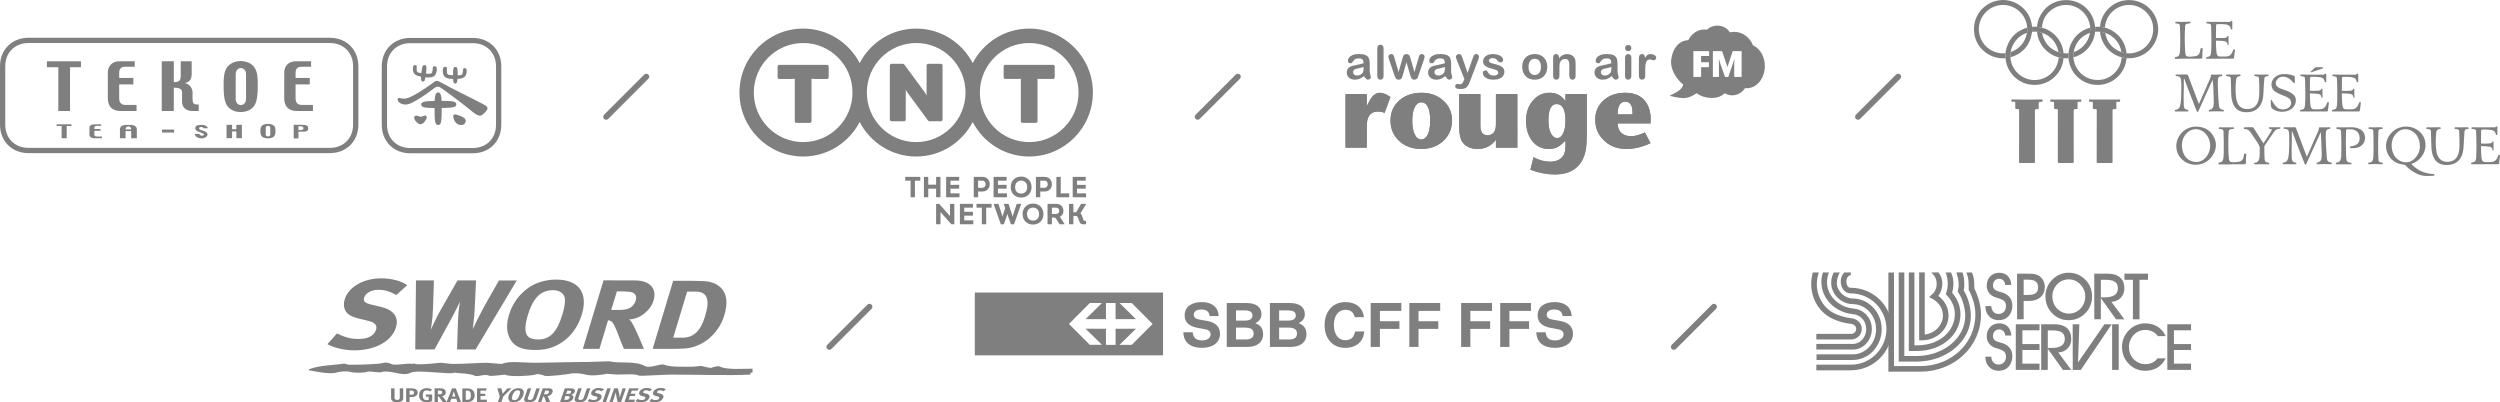 <!-- Generator: Adobe Illustrator 19.2.1, SVG Export Plug-In  -->
<svg version="1.1"
	 xmlns="http://www.w3.org/2000/svg" xmlns:xlink="http://www.w3.org/1999/xlink" xmlns:a="http://ns.adobe.com/AdobeSVGViewerExtensions/3.0/"
	 x="0px" y="0px" width="424.653px" height="68.34px" viewBox="0 0 424.653 68.34"
	 style="enable-background:new 0 0 424.653 68.34;" xml:space="preserve">
<style type="text/css">
	.st0{fill:#7F7F7F;}
	.st1{fill-rule:evenodd;clip-rule:evenodd;fill:#7F7F7F;}
</style>
<defs>
</defs>
<g>
	<g>
		<path class="st0" d="M83.783,7.802c-0.88-0.879-2.115-1.362-3.477-1.362H69.688c-1.362,0-2.596,0.483-3.476,1.362
			c-0.88,0.878-1.366,2.11-1.366,3.47v9.934c0,1.359,0.485,2.592,1.366,3.471c0.881,0.878,2.115,1.361,3.476,1.361h10.619
			c1.361,0,2.596-0.483,3.477-1.362c0.88-0.878,1.366-2.11,1.366-3.47v-9.934C85.149,9.912,84.664,8.68,83.783,7.802z M80.307,25.14
			H69.688c-2.323,0-3.946-1.618-3.946-3.936v-9.934c0-2.317,1.623-3.937,3.946-3.937h10.619c2.324,0,3.946,1.619,3.946,3.937v9.934
			C84.253,23.522,82.63,25.14,80.307,25.14z"/>
		<path class="st0" d="M56.029,6.414H4.842c-1.362,0-2.597,0.483-3.477,1.362C0.485,8.654,0,9.887,0,11.246v9.933
			c0,1.36,0.485,2.593,1.366,3.472c0.88,0.877,2.115,1.36,3.477,1.36h51.187c1.362,0,2.596-0.483,3.477-1.361
			c0.88-0.879,1.366-2.111,1.366-3.471v-9.933c0-1.358-0.485-2.591-1.366-3.47C58.625,6.897,57.391,6.414,56.029,6.414z
			 M59.975,11.246v9.933c0,2.317-1.623,3.937-3.946,3.937H4.842c-2.324,0-3.946-1.619-3.946-3.937v-9.933
			c0-2.317,1.623-3.937,3.946-3.937h51.187C58.352,7.309,59.975,8.929,59.975,11.246z"/>
	</g>
	<polygon class="st0" points="7.962,11.42 9.905,11.42 9.905,18.857 11.894,18.857 11.894,11.42 13.749,11.42 13.749,10.409 
		7.962,10.409 	"/>
	<path class="st0" d="M33.755,17.753c-0.711,0-1.046-0.027-1.046-0.913v-1.111c0-0.603-0.388-1.429-1.311-1.629
		c0.911-0.17,1.163-0.782,1.163-1.564l0-2.127h-1.865v2.417c0,0.685-0.073,1.127-1.171,1.127v-3.544h-2.05v8.448h2.05v-3.963
		c0.77,0,1.396,0.141,1.397,0.787v1.593c0,1.209,0.986,1.583,1.745,1.583h1.087V17.753z"/>
	<path class="st0" d="M50.207,16.723V14.34h2.411v-1.097h-2.411v-0.901c0-0.851,0.518-1.006,1.102-1.006h1.533v-0.927h-2.623
		c-1.192,0-1.941,0.796-1.941,1.933v4.313c0,1.325,0.613,2.202,2.18,2.202h2.698v-1.033h-1.898
		C50.424,17.824,50.207,17.253,50.207,16.723z"/>
	<path class="st0" d="M23.194,18.857v-1.033h-1.898c-0.834,0-1.051-0.571-1.051-1.101V14.34h2.411v-1.097h-2.411v-0.901
		c0-0.851,0.517-1.006,1.102-1.006h1.533v-0.927h-2.622c-1.192,0-1.941,0.796-1.941,1.933v4.313c0,1.325,0.613,2.202,2.179,2.202
		H23.194z"/>
	<path class="st0" d="M40.885,10.37c-0.954,0-1.908,0.396-2.399,1.185c-0.491,0.789-0.518,1.971-0.503,3.165
		c0.015,1.194,0.074,2.399,0.565,3.179c0.491,0.779,1.414,1.132,2.337,1.132s1.846-0.353,2.337-1.132
		c0.491-0.78,0.549-1.985,0.565-3.179c0.015-1.194-0.012-2.376-0.503-3.165C42.793,10.766,41.84,10.37,40.885,10.37z M41.793,16.869
		c0,0.257-0.095,0.514-0.257,0.696c-0.162,0.181-0.392,0.288-0.621,0.288c-0.229,0-0.459-0.106-0.621-0.288
		c-0.162-0.181-0.257-0.439-0.257-0.696v-4.328c0-0.257,0.095-0.514,0.257-0.696c0.162-0.181,0.392-0.288,0.621-0.288
		c0.229,0,0.459,0.106,0.621,0.288c0.162,0.181,0.257,0.439,0.257,0.696V16.869z"/>
	<polygon class="st0" points="9.622,21.402 10.466,21.402 10.466,23.487 11.331,23.487 11.331,21.402 12.137,21.402 12.137,21.118 
		9.622,21.118 	"/>
	<path class="st0" d="M16.029,22.888V22.22h1.048v-0.307h-1.048v-0.252c0-0.239,0.225-0.283,0.479-0.283h0.666v-0.26h-1.14
		c-0.518,0-0.844,0.223-0.844,0.542v1.209c0,0.372,0.266,0.617,0.947,0.617h1.173v-0.29h-0.825
		C16.123,23.197,16.029,23.037,16.029,22.888z"/>
	<rect x="27.511" y="22.009" class="st0" width="2.064" height="0.507"/>
	<path class="st0" d="M45.513,21.041c-0.42,0-0.839,0.113-1.055,0.337c-0.216,0.224-0.228,0.561-0.221,0.901
		c0.007,0.34,0.033,0.683,0.249,0.904c0.216,0.222,0.622,0.322,1.028,0.322s0.812-0.1,1.028-0.322
		c0.216-0.222,0.241-0.565,0.248-0.904c0.007-0.34-0.005-0.676-0.221-0.901C46.353,21.154,45.933,21.041,45.513,21.041z
		 M45.912,22.891c0,0.073-0.041,0.146-0.113,0.198c-0.071,0.052-0.172,0.082-0.273,0.082c-0.101,0-0.202-0.03-0.273-0.082
		c-0.071-0.052-0.113-0.125-0.113-0.198v-1.231c0-0.073,0.042-0.146,0.113-0.198c0.072-0.052,0.172-0.082,0.273-0.082
		c0.101,0,0.202,0.031,0.273,0.082c0.072,0.051,0.113,0.125,0.113,0.198V22.891z"/>
	<polygon class="st0" points="40.151,21.952 39.424,21.952 39.424,21.205 38.481,21.205 38.481,23.469 39.424,23.469 39.424,22.325 
		40.151,22.325 40.151,23.469 41.087,23.469 41.087,21.205 40.151,21.205 	"/>
	<path class="st0" d="M22.824,21.338c-0.265-0.123-0.64-0.13-1.016-0.13c-0.375,0-0.75,0.007-1.016,0.13
		c-0.265,0.123-0.421,0.364-0.421,0.604v1.547h0.959v-1.224h0.956v1.224h0.958v-1.547C23.245,21.702,23.089,21.461,22.824,21.338z
		 M21.33,21.979c-0.03-0.671,0.985-0.671,0.956,0H21.33z"/>
	<path class="st0" d="M34.576,21.787c0.275,0.003,0.46-0.002,0.735,0.001c-0.132-0.612-1.05-0.628-1.57-0.539
		c-0.261,0.044-0.422,0.115-0.512,0.275c-0.091,0.162-0.108,0.417,0.089,0.608c0.245,0.237,0.82,0.376,1.123,0.522
		c0.106,0.051,0.179,0.103,0.198,0.166c0.03,0.098-0.074,0.222-0.287,0.235c-0.152,0.01-0.36-0.037-0.513-0.31
		c-0.3-0.009-0.557,0.004-0.793-0.011c0.123,0.66,0.987,0.877,1.577,0.717c0.373-0.101,0.637-0.353,0.63-0.614
		c-0.006-0.219-0.2-0.445-0.579-0.582c-0.314-0.114-0.756-0.166-0.842-0.385c-0.028-0.071-0.019-0.16,0.05-0.219
		C34.044,21.514,34.53,21.538,34.576,21.787z"/>
	<path class="st0" d="M51.523,21.205l-1.641-0.002v2.308h0.813v-1.14h0.827c0.519,0,0.804-0.123,0.833-0.529
		C52.374,21.582,52.286,21.205,51.523,21.205z M51.478,21.97c-0.052,0.059-0.13,0.096-0.307,0.114
		c-0.145,0.014-0.357,0.014-0.476,0.014c0-0.245,0-0.49,0-0.648c0.311,0,0.479-0.002,0.601,0.033
		C51.569,21.562,51.603,21.828,51.478,21.97z"/>
	<path class="st0" d="M78.704,19.942c-0.192-0.129-0.382-0.208-0.692-0.323c-0.31-0.116-0.739-0.269-0.915-0.143
		c-0.177,0.125-0.101,0.53,0.018,0.836c0.119,0.306,0.282,0.514,0.458,0.657c0.177,0.144,0.367,0.222,0.585,0.255
		c0.217,0.033,0.462,0.019,0.653-0.121c0.191-0.141,0.33-0.408,0.303-0.631C79.088,20.249,78.895,20.071,78.704,19.942z"/>
	<path class="st0" d="M72.339,19.655c-0.116-0.06-0.255-0.018-0.405,0.046c-0.15,0.065-0.31,0.152-0.552,0.113
		c-0.241-0.039-0.563-0.203-0.775-0.167c-0.213,0.036-0.315,0.274-0.223,0.548c0.092,0.274,0.38,0.583,0.637,0.759
		c0.257,0.176,0.484,0.219,0.749,0.044c0.265-0.175,0.569-0.569,0.674-0.847C72.549,19.874,72.455,19.714,72.339,19.655z"/>
	<path class="st0" d="M82.042,17.68c-1.859-0.986-3.248-1.621-4.893-2.48c-0.906-0.472-1.891-1.013-2.416-1.283
		c-0.142-0.073-0.251-0.126-0.348-0.156c-0.457-0.14-0.66,0.24-2.182,1.255c-0.711,0.475-1.709,1.087-2.443,1.432
		c-0.634,0.298-1.071,0.397-1.839,0.218c-0.385-0.09-0.418,0.161-0.362,0.364c0.106,0.386,0.529,0.598,0.904,0.684
		c0.558,0.129,1.009-0.02,1.478-0.242c0.563-0.265,1.154-0.636,1.707-0.995c0.605-0.394,1.163-0.774,1.73-1.214
		c0.297-0.231,0.597-0.478,0.864-0.533c0.313-0.064,0.582,0.135,0.872,0.347c1.202,0.878,2.765,1.969,4.534,3.418
		c0.707,0.579,1.448,1.215,1.949,1.155c0.196-0.023,0.356-0.154,0.579-0.361c0.268-0.248,0.629-0.607,0.637-0.89
		C82.819,18.096,82.421,17.881,82.042,17.68z"/>
	<path class="st0" d="M77.507,17.728c-0.001-0.199-0.066-0.398-0.579-0.496c-0.423-0.081-1.15-0.094-1.919-0.093
		c-0.014-0.346-0.04-0.647-0.087-0.867c-0.101-0.474-0.301-0.571-0.5-0.571c-0.199,0-0.399,0.097-0.5,0.571
		c-0.047,0.221-0.073,0.525-0.087,0.874c-0.684,0.009-1.301,0.033-1.687,0.111c-0.511,0.103-0.614,0.303-0.614,0.501
		c0.002,0.199,0.107,0.397,0.619,0.495c0.382,0.073,0.991,0.091,1.665,0.094c0,0.039,0,0.078,0,0.117
		c0,0.869,0.003,1.757,0.104,2.23c0.101,0.474,0.301,0.534,0.5,0.534c0.199,0,0.399-0.059,0.5-0.534
		c0.101-0.473,0.105-1.361,0.105-2.23c0-0.041,0-0.082,0-0.122c0.765-0.007,1.487-0.029,1.907-0.114
		C77.445,18.125,77.508,17.926,77.507,17.728z"/>
	<path class="st0" d="M76.722,13.403c0.057,0.003,0.113,0.005,0.239,0.004c0.008,0.192,0.024,0.361,0.051,0.481
		c0.058,0.259,0.17,0.29,0.29,0.298c0.12,0.009,0.247-0.006,0.327-0.257c0.04-0.129,0.069-0.318,0.087-0.534
		c0.437-0.009,0.905-0.079,1.186-0.333c0.334-0.301,0.405-0.86,0.369-1.152c-0.035-0.292-0.176-0.317-0.31-0.332
		c-0.134-0.015-0.261-0.02-0.305,0.208c-0.045,0.227-0.006,0.686-0.188,0.873c-0.138,0.143-0.404,0.128-0.723,0.13
		c0-0.018,0.001-0.036,0.001-0.054c0.008-0.455-0.006-0.878-0.068-1.099c-0.062-0.222-0.172-0.243-0.294-0.257
		c-0.123-0.013-0.259-0.02-0.335,0.195c-0.076,0.214-0.091,0.648-0.096,1.109c0,0.032,0,0.063,0,0.095
		c-0.455-0.013-0.792-0.013-0.937-0.202c-0.171-0.223-0.074-0.712-0.094-0.961c-0.02-0.249-0.156-0.26-0.302-0.261
		c-0.145,0-0.3,0.01-0.373,0.32c-0.074,0.309-0.067,0.919,0.206,1.268C75.725,13.289,76.263,13.378,76.722,13.403z"/>
	<path class="st0" d="M71.522,13.017c-0.008,0.217-0.005,0.409,0.019,0.541c0.047,0.259,0.172,0.29,0.292,0.297
		c0.12,0.007,0.235-0.01,0.325-0.26c0.042-0.115,0.079-0.281,0.111-0.471c0.124,0.016,0.18,0.022,0.238,0.026
		c0.457,0.033,1.003,0.012,1.318-0.301c0.314-0.313,0.398-0.916,0.364-1.232c-0.034-0.317-0.186-0.346-0.331-0.363
		s-0.281-0.025-0.332,0.22c-0.051,0.245-0.016,0.742-0.214,0.942c-0.168,0.169-0.503,0.127-0.955,0.084
		c0.004-0.031,0.007-0.063,0.011-0.094c0.053-0.458,0.093-0.89,0.045-1.112c-0.048-0.222-0.184-0.233-0.308-0.235
		c-0.124-0.002-0.235,0.005-0.324,0.218c-0.09,0.212-0.157,0.629-0.206,1.082c-0.002,0.018-0.004,0.036-0.006,0.053
		c-0.316-0.042-0.582-0.06-0.701-0.22c-0.156-0.208-0.061-0.659-0.077-0.89c-0.015-0.231-0.141-0.242-0.276-0.244
		c-0.135-0.002-0.278,0.005-0.349,0.291c-0.072,0.285-0.072,0.849,0.222,1.189C70.634,12.825,71.09,12.954,71.522,13.017z"/>
	<g>
		<path class="st0" d="M236.181,16.488l-1.005,2.696c-0.33-0.159-0.7-0.238-1.116-0.238c-0.878,0-1.455,0.408-1.736,1.22
			c-0.111,0.305-0.166,0.887-0.166,1.749v3.166h-3.604v-9.102h3.604v2.113l0.274-0.583c0.548-1.165,1.196-1.749,1.939-1.749
			C234.908,15.76,235.511,16.005,236.181,16.488"/>
		<path class="st0" d="M236.181,16.488l-1.005,2.696c-0.33-0.159-0.7-0.238-1.116-0.238c-0.878,0-1.455,0.408-1.736,1.22
			c-0.111,0.305-0.166,0.887-0.166,1.749v3.166h-3.604v-9.102h3.604v2.113l0.274-0.583c0.548-1.165,1.196-1.749,1.939-1.749
			C234.908,15.76,235.511,16.005,236.181,16.488z"/>
		<path class="st0" d="M246.643,20.44c0,1.408-0.49,2.572-1.475,3.485c-0.982,0.918-2.233,1.376-3.75,1.376
			c-1.529,0-2.782-0.457-3.758-1.367c-0.979-0.911-1.467-2.07-1.467-3.477c0-1.371,0.495-2.496,1.483-3.377
			c0.99-0.881,2.255-1.32,3.796-1.32c1.483,0,2.713,0.448,3.696,1.339C246.153,17.991,246.643,19.105,246.643,20.44 M242.93,20.513
			c0-2.087-0.511-3.13-1.529-3.13c-0.462,0-0.828,0.282-1.102,0.845c-0.273,0.565-0.41,1.32-0.41,2.267
			c0,0.971,0.138,1.747,0.41,2.32c0.274,0.579,0.64,0.867,1.102,0.867c0.486,0,0.861-0.279,1.127-0.838
			C242.794,22.284,242.93,21.507,242.93,20.513"/>
		<path class="st0" d="M246.643,20.44c0,1.408-0.49,2.572-1.475,3.485c-0.982,0.918-2.233,1.376-3.75,1.376
			c-1.529,0-2.782-0.457-3.758-1.367c-0.979-0.911-1.467-2.07-1.467-3.477c0-1.371,0.495-2.496,1.483-3.377
			c0.99-0.881,2.255-1.32,3.796-1.32c1.483,0,2.713,0.448,3.696,1.339C246.153,17.991,246.643,19.105,246.643,20.44z M242.93,20.513
			c0-2.087-0.511-3.13-1.529-3.13c-0.462,0-0.828,0.282-1.102,0.845c-0.273,0.565-0.41,1.32-0.41,2.267
			c0,0.971,0.138,1.747,0.41,2.32c0.274,0.579,0.64,0.867,1.102,0.867c0.486,0,0.861-0.279,1.127-0.838
			C242.794,22.284,242.93,21.507,242.93,20.513z"/>
		<path class="st0" d="M257.741,25.081H254.1v-1.328c-0.812,1.03-1.826,1.548-3.04,1.548c-1.396,0-2.341-0.499-2.838-1.494
			c-0.244-0.485-0.365-1.329-0.365-2.53v-5.298h3.604v5.388c0,1.069,0.397,1.604,1.192,1.604c0.965,0,1.447-0.62,1.447-1.856v-5.135
			h3.641V25.081z"/>
		<path class="st0" d="M257.741,25.081H254.1v-1.328c-0.812,1.03-1.826,1.548-3.04,1.548c-1.396,0-2.341-0.499-2.838-1.494
			c-0.244-0.485-0.365-1.329-0.365-2.53v-5.298h3.604v5.388c0,1.069,0.397,1.604,1.192,1.604c0.965,0,1.447-0.62,1.447-1.856v-5.135
			h3.641V25.081z"/>
		<path class="st0" d="M269.533,22.534c0,1.518-0.078,2.597-0.237,3.239c-0.632,2.576-2.372,3.861-5.224,3.861
			c-1.311,0-2.683-0.267-4.114-0.802l0.528-2.129c0.934,0.508,1.868,0.765,2.805,0.765c1.079,0,1.843-0.365,2.293-1.094
			c0.218-0.351,0.327-0.915,0.327-1.692v-0.82c-0.498,0.534-0.951,0.908-1.356,1.12c-0.408,0.212-0.89,0.319-1.449,0.319
			c-1.25,0-2.233-0.499-2.949-1.494c-0.63-0.898-0.947-1.996-0.947-3.295c0-1.36,0.383-2.491,1.148-3.397
			c0.764-0.902,1.723-1.356,2.876-1.356c1.14,0,2.033,0.479,2.676,1.438v-1.22h3.622V22.534z M265.911,20.504
			c0-1.888-0.502-2.831-1.502-2.831c-0.93,0-1.394,0.943-1.394,2.831c0,0.87,0.138,1.577,0.413,2.124
			c0.274,0.544,0.633,0.816,1.073,0.816c0.426,0,0.768-0.265,1.025-0.798C265.782,22.112,265.911,21.4,265.911,20.504"/>
		<path class="st0" d="M269.533,22.534c0,1.518-0.078,2.597-0.237,3.239c-0.632,2.576-2.372,3.861-5.224,3.861
			c-1.311,0-2.683-0.267-4.114-0.802l0.528-2.129c0.934,0.508,1.868,0.765,2.805,0.765c1.079,0,1.843-0.365,2.293-1.094
			c0.218-0.351,0.327-0.915,0.327-1.692v-0.82c-0.498,0.534-0.951,0.908-1.356,1.12c-0.408,0.212-0.89,0.319-1.449,0.319
			c-1.25,0-2.233-0.499-2.949-1.494c-0.63-0.898-0.947-1.996-0.947-3.295c0-1.36,0.383-2.491,1.148-3.397
			c0.764-0.902,1.723-1.356,2.876-1.356c1.14,0,2.033,0.479,2.676,1.438v-1.22h3.622V22.534z M265.911,20.504
			c0-1.888-0.502-2.831-1.502-2.831c-0.93,0-1.394,0.943-1.394,2.831c0,0.87,0.138,1.577,0.413,2.124
			c0.274,0.544,0.633,0.816,1.073,0.816c0.426,0,0.768-0.265,1.025-0.798C265.782,22.112,265.911,21.4,265.911,20.504z"/>
		<path class="st0" d="M280.379,20.166c0,0.34-0.007,0.608-0.017,0.8h-5.591c0.013,0.707,0.223,1.242,0.628,1.613
			c0.407,0.371,0.951,0.555,1.63,0.555c0.704,0,1.494-0.212,2.368-0.637l0.965,1.821c-1.397,0.655-2.756,0.984-4.08,0.984
			c-1.419,0-2.603-0.401-3.549-1.201c-1.177-0.996-1.766-2.247-1.766-3.753c0-1.431,0.534-2.583,1.602-3.459
			c0.922-0.751,2.087-1.128,3.494-1.128c1.614,0,2.787,0.535,3.514,1.602C280.111,18.14,280.379,19.075,280.379,20.166
			 M277.303,19.438v-0.346c0-1.214-0.418-1.821-1.257-1.821c-0.85,0-1.275,0.723-1.275,2.166H277.303z"/>
		<path class="st0" d="M280.379,20.166c0,0.34-0.007,0.608-0.017,0.8h-5.591c0.013,0.707,0.223,1.242,0.628,1.613
			c0.407,0.371,0.951,0.555,1.63,0.555c0.704,0,1.494-0.212,2.368-0.637l0.965,1.821c-1.397,0.655-2.756,0.984-4.08,0.984
			c-1.419,0-2.603-0.401-3.549-1.201c-1.177-0.996-1.766-2.247-1.766-3.753c0-1.431,0.534-2.583,1.602-3.459
			c0.922-0.751,2.087-1.128,3.494-1.128c1.614,0,2.787,0.535,3.514,1.602C280.111,18.14,280.379,19.075,280.379,20.166z
			 M277.303,19.438v-0.346c0-1.214-0.418-1.821-1.257-1.821c-0.85,0-1.275,0.723-1.275,2.166H277.303z"/>
		<path class="st0" d="M231.694,12.931c-0.261,0.201-0.51,0.354-0.752,0.453c-0.242,0.101-0.512,0.151-0.813,0.151
			c-0.275,0-0.516-0.054-0.723-0.163c-0.208-0.107-0.369-0.256-0.482-0.441c-0.111-0.185-0.167-0.387-0.167-0.604
			c0-0.294,0.093-0.542,0.278-0.749c0.185-0.207,0.441-0.344,0.764-0.414c0.068-0.016,0.237-0.05,0.506-0.106
			c0.269-0.054,0.499-0.105,0.691-0.151c0.192-0.046,0.401-0.102,0.625-0.166c-0.012-0.283-0.07-0.49-0.17-0.622
			c-0.101-0.132-0.31-0.199-0.625-0.199c-0.273,0-0.475,0.038-0.613,0.113c-0.138,0.077-0.257,0.191-0.354,0.342
			c-0.098,0.152-0.168,0.253-0.207,0.301c-0.042,0.049-0.13,0.073-0.262,0.073c-0.12,0-0.225-0.038-0.311-0.115
			c-0.089-0.078-0.132-0.176-0.132-0.297c0-0.188,0.066-0.371,0.201-0.548c0.131-0.179,0.342-0.324,0.622-0.44
			c0.282-0.117,0.634-0.172,1.055-0.172c0.47,0,0.84,0.056,1.108,0.166c0.27,0.111,0.461,0.287,0.571,0.528
			c0.111,0.24,0.168,0.559,0.168,0.956c0,0.253-0.001,0.465-0.003,0.64c-0.003,0.175-0.004,0.371-0.007,0.584
			c0,0.201,0.034,0.41,0.101,0.629c0.066,0.219,0.099,0.359,0.099,0.422c0,0.109-0.052,0.209-0.155,0.299
			c-0.103,0.09-0.22,0.135-0.35,0.135c-0.11,0-0.219-0.05-0.326-0.155C231.926,13.278,231.813,13.127,231.694,12.931
			 M231.621,11.382c-0.155,0.058-0.384,0.119-0.683,0.184c-0.298,0.064-0.506,0.11-0.622,0.14c-0.114,0.03-0.222,0.089-0.327,0.176
			c-0.106,0.087-0.159,0.209-0.159,0.365c0,0.163,0.062,0.301,0.184,0.414c0.124,0.115,0.285,0.171,0.483,0.171
			c0.213,0,0.408-0.045,0.587-0.139c0.179-0.091,0.31-0.213,0.395-0.358c0.095-0.163,0.143-0.43,0.143-0.801V11.382z"/>
		<path class="st0" d="M233.944,12.883v-4.64c0-0.214,0.046-0.377,0.142-0.487c0.097-0.109,0.225-0.164,0.387-0.164
			c0.163,0,0.294,0.054,0.392,0.163c0.101,0.107,0.15,0.27,0.15,0.489v4.64c0,0.219-0.049,0.381-0.151,0.489
			c-0.101,0.109-0.23,0.163-0.391,0.163c-0.156,0-0.283-0.056-0.381-0.168C233.993,13.254,233.944,13.092,233.944,12.883"/>
		<path class="st0" d="M236.865,9.848l0.698,2.394l0.637-2.223c0.067-0.233,0.116-0.392,0.15-0.477
			c0.033-0.085,0.094-0.166,0.184-0.242c0.09-0.078,0.213-0.117,0.371-0.117c0.159,0,0.285,0.038,0.375,0.117
			c0.09,0.077,0.152,0.16,0.189,0.249c0.036,0.09,0.087,0.246,0.152,0.47l0.637,2.223l0.705-2.394
			c0.048-0.172,0.086-0.295,0.114-0.372c0.029-0.078,0.077-0.147,0.146-0.205c0.067-0.057,0.166-0.087,0.294-0.087
			c0.127,0,0.238,0.044,0.334,0.132c0.094,0.09,0.14,0.195,0.14,0.314c0,0.11-0.041,0.275-0.122,0.498l-0.874,2.565
			c-0.075,0.217-0.134,0.373-0.177,0.47c-0.041,0.097-0.107,0.184-0.197,0.258c-0.09,0.077-0.213,0.114-0.369,0.114
			c-0.163,0-0.291-0.04-0.383-0.121c-0.094-0.081-0.162-0.181-0.207-0.298c-0.044-0.118-0.093-0.27-0.146-0.459l-0.61-2.087
			l-0.592,2.087c-0.078,0.29-0.163,0.508-0.256,0.657c-0.09,0.148-0.253,0.221-0.482,0.221c-0.119,0-0.217-0.023-0.299-0.069
			c-0.083-0.045-0.152-0.11-0.207-0.196c-0.056-0.083-0.103-0.185-0.146-0.302c-0.041-0.115-0.074-0.208-0.097-0.275l-0.867-2.565
			c-0.086-0.24-0.13-0.407-0.13-0.498c0-0.114,0.046-0.218,0.136-0.309c0.094-0.091,0.207-0.138,0.339-0.138
			c0.177,0,0.298,0.05,0.36,0.151C236.727,9.434,236.793,9.606,236.865,9.848"/>
		<path class="st0" d="M245.511,12.931c-0.26,0.201-0.508,0.354-0.752,0.453c-0.241,0.101-0.512,0.151-0.813,0.151
			c-0.274,0-0.515-0.054-0.723-0.163c-0.208-0.107-0.368-0.256-0.481-0.441c-0.113-0.185-0.168-0.387-0.168-0.604
			c0-0.294,0.093-0.542,0.278-0.749c0.185-0.207,0.441-0.344,0.765-0.414c0.068-0.016,0.236-0.05,0.504-0.106
			c0.27-0.054,0.501-0.105,0.693-0.151c0.192-0.046,0.4-0.102,0.625-0.166c-0.013-0.283-0.07-0.49-0.171-0.622
			c-0.099-0.132-0.309-0.199-0.626-0.199c-0.27,0-0.475,0.038-0.612,0.113c-0.136,0.077-0.256,0.191-0.354,0.342
			c-0.097,0.152-0.167,0.253-0.207,0.301c-0.042,0.049-0.128,0.073-0.261,0.073c-0.12,0-0.225-0.038-0.313-0.115
			c-0.087-0.078-0.132-0.176-0.132-0.297c0-0.188,0.067-0.371,0.201-0.548c0.132-0.179,0.342-0.324,0.624-0.44
			c0.282-0.117,0.633-0.172,1.053-0.172c0.473,0,0.841,0.056,1.111,0.166c0.27,0.111,0.459,0.287,0.571,0.528
			c0.111,0.24,0.166,0.559,0.166,0.956v0.64c-0.003,0.175-0.004,0.371-0.007,0.584c0,0.201,0.033,0.41,0.099,0.629
			c0.067,0.219,0.099,0.359,0.099,0.422c0,0.109-0.052,0.209-0.154,0.299c-0.105,0.09-0.221,0.135-0.351,0.135
			c-0.109,0-0.218-0.05-0.326-0.155C245.744,13.278,245.63,13.127,245.511,12.931 M245.44,11.382
			c-0.156,0.058-0.384,0.119-0.685,0.184c-0.299,0.064-0.504,0.11-0.621,0.14c-0.114,0.03-0.224,0.089-0.328,0.176
			c-0.105,0.087-0.158,0.209-0.158,0.365c0,0.163,0.062,0.301,0.184,0.414c0.123,0.115,0.285,0.171,0.482,0.171
			c0.213,0,0.409-0.045,0.587-0.139c0.18-0.091,0.31-0.213,0.395-0.358c0.097-0.163,0.144-0.43,0.144-0.801V11.382z"/>
		<path class="st0" d="M248.644,13.668l0.098-0.24l-1.318-3.317c-0.081-0.191-0.122-0.328-0.122-0.414
			c0-0.091,0.024-0.176,0.071-0.256c0.046-0.078,0.111-0.14,0.193-0.188c0.083-0.046,0.167-0.07,0.258-0.07
			c0.154,0,0.27,0.048,0.348,0.147c0.077,0.098,0.147,0.238,0.208,0.421l0.904,2.634l0.859-2.448c0.068-0.2,0.128-0.356,0.183-0.467
			c0.056-0.111,0.114-0.188,0.175-0.228c0.062-0.038,0.151-0.058,0.262-0.058c0.081,0,0.159,0.021,0.232,0.065
			c0.075,0.041,0.132,0.099,0.173,0.175c0.04,0.073,0.061,0.15,0.061,0.23c-0.011,0.05-0.027,0.122-0.05,0.212
			c-0.025,0.091-0.053,0.184-0.086,0.279l-1.396,3.655c-0.122,0.32-0.24,0.572-0.355,0.756c-0.114,0.183-0.266,0.323-0.456,0.42
			c-0.189,0.099-0.445,0.148-0.767,0.148c-0.314,0-0.549-0.034-0.706-0.103c-0.158-0.068-0.234-0.191-0.234-0.372
			c0-0.123,0.037-0.217,0.11-0.285c0.075-0.065,0.185-0.099,0.332-0.099c0.057,0,0.113,0.008,0.168,0.024
			c0.069,0.015,0.127,0.024,0.176,0.024c0.124,0,0.218-0.019,0.29-0.056c0.071-0.036,0.135-0.099,0.192-0.189
			C248.506,13.975,248.57,13.843,248.644,13.668"/>
		<path class="st0" d="M255.534,12.136c0,0.295-0.073,0.548-0.217,0.759c-0.143,0.209-0.356,0.371-0.638,0.478
			c-0.279,0.109-0.62,0.163-1.024,0.163c-0.385,0-0.714-0.058-0.989-0.176c-0.274-0.118-0.477-0.266-0.606-0.442
			c-0.131-0.175-0.196-0.352-0.196-0.532c0-0.115,0.042-0.217,0.126-0.301c0.083-0.083,0.188-0.124,0.316-0.124
			c0.113,0,0.199,0.028,0.26,0.082c0.06,0.056,0.118,0.131,0.172,0.232c0.111,0.191,0.241,0.332,0.395,0.426
			c0.152,0.094,0.36,0.142,0.625,0.142c0.213,0,0.389-0.049,0.527-0.144c0.136-0.094,0.207-0.203,0.207-0.326
			c0-0.188-0.072-0.326-0.213-0.412c-0.144-0.086-0.377-0.171-0.704-0.248c-0.369-0.093-0.669-0.188-0.899-0.287
			c-0.232-0.101-0.417-0.234-0.556-0.399c-0.139-0.166-0.208-0.367-0.208-0.608c0-0.215,0.065-0.417,0.193-0.608
			c0.128-0.191,0.316-0.344,0.565-0.458c0.249-0.113,0.552-0.168,0.904-0.168c0.278,0,0.526,0.028,0.745,0.085
			c0.221,0.058,0.407,0.135,0.555,0.232c0.146,0.097,0.258,0.204,0.338,0.322c0.075,0.118,0.115,0.233,0.115,0.346
			c0,0.122-0.042,0.224-0.124,0.301c-0.082,0.078-0.2,0.118-0.351,0.118c-0.11,0-0.204-0.029-0.281-0.093
			c-0.077-0.064-0.166-0.158-0.265-0.285c-0.081-0.103-0.176-0.188-0.286-0.25c-0.11-0.061-0.26-0.094-0.446-0.094
			c-0.195,0-0.355,0.041-0.483,0.123c-0.127,0.082-0.192,0.187-0.192,0.309c0,0.113,0.048,0.204,0.142,0.275
			c0.094,0.073,0.22,0.134,0.381,0.18c0.158,0.046,0.377,0.105,0.658,0.172c0.331,0.081,0.603,0.177,0.813,0.291
			c0.211,0.111,0.369,0.244,0.479,0.396C255.48,11.765,255.534,11.94,255.534,12.136"/>
		<path class="st0" d="M262.824,11.358c0,0.319-0.053,0.613-0.151,0.883c-0.099,0.269-0.242,0.501-0.43,0.693
			c-0.189,0.193-0.413,0.343-0.675,0.445c-0.262,0.105-0.555,0.156-0.882,0.156c-0.324,0-0.616-0.053-0.874-0.158
			c-0.258-0.105-0.483-0.254-0.673-0.448c-0.189-0.196-0.334-0.426-0.432-0.691c-0.098-0.265-0.147-0.559-0.147-0.881
			c0-0.323,0.05-0.621,0.15-0.89c0.098-0.269,0.241-0.499,0.426-0.69c0.187-0.191,0.412-0.338,0.675-0.441
			c0.262-0.103,0.555-0.155,0.874-0.155c0.324,0,0.618,0.052,0.882,0.158c0.264,0.103,0.49,0.252,0.678,0.446
			c0.189,0.193,0.332,0.422,0.43,0.69C262.772,10.743,262.824,11.038,262.824,11.358 M261.747,11.358
			c0-0.436-0.094-0.776-0.289-1.02c-0.189-0.242-0.449-0.364-0.773-0.364c-0.209,0-0.393,0.056-0.554,0.163
			c-0.159,0.109-0.282,0.267-0.367,0.479c-0.087,0.213-0.131,0.461-0.131,0.742c0,0.279,0.044,0.524,0.128,0.734
			c0.083,0.209,0.205,0.369,0.364,0.479c0.159,0.113,0.344,0.168,0.559,0.168c0.324,0,0.584-0.123,0.773-0.367
			C261.653,12.128,261.747,11.789,261.747,11.358"/>
		<path class="st0" d="M264.822,9.776v0.13c0.189-0.25,0.393-0.432,0.617-0.547c0.224-0.117,0.481-0.175,0.771-0.175
			c0.282,0,0.535,0.061,0.757,0.183c0.221,0.123,0.387,0.298,0.497,0.522c0.073,0.132,0.116,0.273,0.138,0.424
			c0.021,0.152,0.032,0.346,0.032,0.581v1.99c0,0.215-0.049,0.377-0.147,0.487c-0.098,0.109-0.225,0.164-0.381,0.164
			c-0.16,0-0.29-0.056-0.389-0.168c-0.099-0.113-0.15-0.274-0.15-0.483v-1.782c0-0.355-0.049-0.625-0.146-0.81
			c-0.099-0.187-0.294-0.281-0.587-0.281c-0.192,0-0.365,0.058-0.522,0.172c-0.158,0.113-0.271,0.27-0.346,0.467
			c-0.052,0.159-0.078,0.457-0.078,0.894v1.34c0,0.219-0.049,0.381-0.15,0.489c-0.102,0.109-0.232,0.163-0.391,0.163
			c-0.155,0-0.281-0.056-0.381-0.168c-0.099-0.113-0.15-0.274-0.15-0.483V9.79c0-0.204,0.045-0.356,0.135-0.456
			c0.087-0.101,0.211-0.151,0.364-0.151c0.093,0,0.179,0.021,0.256,0.068c0.076,0.044,0.136,0.11,0.181,0.199
			C264.799,9.539,264.822,9.647,264.822,9.776"/>
		<path class="st0" d="M273.782,12.931c-0.258,0.201-0.509,0.354-0.751,0.453c-0.241,0.101-0.512,0.151-0.813,0.151
			c-0.274,0-0.516-0.054-0.724-0.163c-0.207-0.107-0.367-0.256-0.481-0.441c-0.111-0.185-0.167-0.387-0.167-0.604
			c0-0.294,0.091-0.542,0.278-0.749c0.185-0.207,0.44-0.344,0.764-0.414c0.067-0.016,0.237-0.05,0.506-0.106
			c0.27-0.054,0.501-0.105,0.691-0.151c0.193-0.046,0.401-0.102,0.626-0.166c-0.013-0.283-0.07-0.49-0.171-0.622
			c-0.099-0.132-0.309-0.199-0.626-0.199c-0.271,0-0.475,0.038-0.612,0.113c-0.138,0.077-0.256,0.191-0.354,0.342
			c-0.098,0.152-0.168,0.253-0.207,0.301c-0.042,0.049-0.128,0.073-0.262,0.073c-0.119,0-0.224-0.038-0.311-0.115
			c-0.087-0.078-0.134-0.176-0.134-0.297c0-0.188,0.069-0.371,0.201-0.548c0.134-0.179,0.343-0.324,0.625-0.44
			c0.281-0.117,0.633-0.172,1.053-0.172c0.471,0,0.841,0.056,1.111,0.166c0.267,0.111,0.459,0.287,0.569,0.528
			c0.113,0.24,0.167,0.559,0.167,0.956c0,0.253,0,0.465-0.001,0.64c-0.003,0.175-0.003,0.371-0.007,0.584
			c0,0.201,0.034,0.41,0.099,0.629c0.067,0.219,0.101,0.359,0.101,0.422c0,0.109-0.052,0.209-0.154,0.299
			c-0.105,0.09-0.221,0.135-0.351,0.135c-0.11,0-0.218-0.05-0.326-0.155C274.015,13.278,273.902,13.127,273.782,12.931
			 M273.712,11.382c-0.156,0.058-0.384,0.119-0.686,0.184c-0.298,0.064-0.503,0.11-0.62,0.14c-0.114,0.03-0.225,0.089-0.328,0.176
			c-0.105,0.087-0.158,0.209-0.158,0.365c0,0.163,0.061,0.301,0.184,0.414c0.122,0.115,0.283,0.171,0.482,0.171
			c0.213,0,0.408-0.045,0.587-0.139c0.179-0.091,0.31-0.213,0.395-0.358c0.097-0.163,0.144-0.43,0.144-0.801V11.382z"/>
		<path class="st0" d="M276.574,8.684c-0.15,0-0.275-0.045-0.381-0.136c-0.107-0.091-0.16-0.221-0.16-0.388
			c0-0.152,0.054-0.277,0.163-0.375c0.109-0.099,0.236-0.147,0.379-0.147c0.139,0,0.262,0.045,0.369,0.134
			c0.106,0.089,0.16,0.217,0.16,0.388c0,0.166-0.053,0.293-0.158,0.385C276.841,8.638,276.718,8.684,276.574,8.684 M277.103,9.79
			v3.093c0,0.215-0.052,0.377-0.152,0.487c-0.102,0.109-0.232,0.164-0.389,0.164c-0.156,0-0.283-0.056-0.381-0.168
			c-0.098-0.113-0.148-0.274-0.148-0.483V9.822c0-0.211,0.05-0.371,0.148-0.478c0.098-0.107,0.225-0.16,0.381-0.16
			c0.158,0,0.287,0.053,0.389,0.16C277.052,9.451,277.103,9.599,277.103,9.79"/>
		<path class="st0" d="M279.456,11.989v0.894c0,0.219-0.05,0.381-0.151,0.489c-0.103,0.109-0.233,0.163-0.389,0.163
			c-0.155,0-0.282-0.056-0.38-0.164c-0.101-0.11-0.15-0.273-0.15-0.487V9.905c0-0.482,0.174-0.722,0.522-0.722
			c0.177,0,0.305,0.056,0.385,0.168c0.078,0.113,0.121,0.278,0.129,0.497c0.127-0.219,0.26-0.384,0.393-0.497
			c0.135-0.113,0.315-0.168,0.539-0.168c0.226,0,0.444,0.056,0.655,0.168c0.212,0.113,0.318,0.262,0.318,0.448
			c0,0.13-0.045,0.237-0.135,0.323c-0.091,0.085-0.189,0.127-0.293,0.127c-0.038,0-0.134-0.024-0.285-0.073
			c-0.15-0.049-0.283-0.073-0.399-0.073c-0.156,0-0.283,0.041-0.384,0.124c-0.098,0.081-0.176,0.204-0.23,0.365
			c-0.056,0.162-0.093,0.356-0.114,0.58C279.468,11.396,279.456,11.669,279.456,11.989"/>
		<path class="st0" d="M299.779,11.232c0,2.07-1.377,3.754-3.067,3.754c-0.101,0-0.199-0.005-0.299-0.017
			c-0.495,0.768-1.294,1.222-2.168,1.222c-0.453,0-0.891-0.123-1.282-0.357c-0.534,0.526-1.29,0.802-2.203,0.802
			c-0.401,0-0.821-0.057-1.246-0.166c-0.568-0.144-0.953-0.395-1.327-0.636c-0.801,0.538-1.424,0.828-2.278,0.828
			c-0.412,0-0.891-0.068-1.553-0.216l-0.764-0.175l0.708-0.36c1.21-0.614,1.494-1.074,1.609-1.539
			c-1.43-1.196-2.229-2.851-2.039-4.257c0.268-1.989,1.349-3.21,2.911-3.297c0.528-1.108,1.59-1.813,2.748-1.813
			c0.136,0,0.275,0.012,0.421,0.032c0.46-0.441,1.092-0.691,1.759-0.691c0.886,0,1.696,0.445,2.127,1.149
			c0.242-0.056,0.49-0.085,0.738-0.085c1.384,0,2.651,0.914,3.187,2.287C298.972,8.237,299.779,9.639,299.779,11.232z M290.31,8.681
			h-2.671v4.39h1.312v-1.655h1.329v-0.841h-1.329V9.516h1.359V8.681z M295.836,8.682h-1.512l-0.89,2.689l-0.922-2.689h-1.561v4.388
			h1.034v-2.214c0-0.279-0.008-0.572-0.025-0.878c0.097,0.347,0.187,0.64,0.27,0.878l0.784,2.214h0.557l0.765-2.214
			c0.113-0.322,0.203-0.613,0.27-0.87c-0.017,0.417-0.025,0.707-0.025,0.87v2.214h1.254V8.682z"/>
	</g>
	<g>
		<path class="st0" d="M140.476,11.019c0.157,0,0.285,0.129,0.285,0.287v1.822c0,0.158-0.128,0.286-0.285,0.286h-2.092
			c-0.27,0-0.54-0.039-0.54-0.039v7.213c0,0.158-0.127,0.286-0.285,0.286h-2.267c-0.158,0-0.286-0.129-0.286-0.286v-7.213
			c0,0-0.199,0.035-0.42,0.039h-2.211c-0.158,0-0.286-0.128-0.286-0.286v-1.822c0-0.158,0.128-0.287,0.286-0.287H140.476z"/>
		<path class="st0" d="M178.87,11.015c0.158,0,0.286,0.129,0.286,0.287v1.822c0,0.158-0.128,0.286-0.286,0.286h-2.092
			c-0.27,0-0.54-0.039-0.54-0.039v7.213c0,0.158-0.127,0.286-0.285,0.286h-2.267c-0.158,0-0.286-0.129-0.286-0.286v-7.213
			c0,0-0.199,0.035-0.42,0.039h-2.211c-0.158,0-0.286-0.128-0.286-0.286v-1.822c0-0.158,0.128-0.287,0.286-0.287H178.87z"/>
		<path class="st0" d="M174.823,4.854c-4.171,0-7.794,2.384-9.599,5.864c-1.806-3.48-5.43-5.864-9.6-5.864s-7.795,2.384-9.6,5.864
			c-1.805-3.48-5.43-5.864-9.6-5.864c-5.965,0-10.818,4.875-10.818,10.866c0,5.992,4.853,10.866,10.818,10.866
			c4.169,0,7.794-2.382,9.6-5.863c1.805,3.481,5.43,5.863,9.6,5.863s7.794-2.382,9.6-5.863c1.805,3.481,5.428,5.863,9.599,5.863
			c5.965,0,10.818-4.874,10.818-10.866C185.642,9.729,180.788,4.854,174.823,4.854 M136.425,24.137c-4.621,0-8.38-3.775-8.38-8.417
			c0-4.641,3.759-8.415,8.38-8.415c4.62,0,8.38,3.775,8.38,8.415C144.805,20.362,141.045,24.137,136.425,24.137 M155.624,24.137
			c-4.622,0-8.381-3.775-8.381-8.417c0-4.641,3.759-8.415,8.381-8.415c4.621,0,8.381,3.775,8.381,8.415
			C164.005,20.362,160.245,24.137,155.624,24.137 M174.823,24.137c-4.621,0-8.38-3.775-8.38-8.417c0-4.641,3.758-8.415,8.38-8.415
			c4.619,0,8.379,3.775,8.379,8.415C183.202,20.362,179.443,24.137,174.823,24.137"/>
		<path class="st0" d="M159.806,10.839c0.175,0,0.296,0.133,0.296,0.291v9.18c0,0.159-0.129,0.287-0.285,0.287h-1.898
			c-0.108,0-0.25-0.072-0.315-0.16c0,0-3.431-4.677-3.519-4.798c-0.116-0.156-0.231-0.445-0.231-0.445v5.115
			c0,0.159-0.128,0.287-0.285,0.287h-2.136c-0.158,0-0.285-0.128-0.285-0.287v-9.18c0-0.158,0.128-0.287,0.285-0.287h1.897
			c0.108,0,0.25,0.071,0.315,0.16c0,0,3.373,4.596,3.519,4.797c0.115,0.156,0.231,0.446,0.231,0.446V11.13
			c0-0.158,0.127-0.287,0.286-0.287C157.68,10.843,159.668,10.839,159.806,10.839"/>
		<path class="st0" d="M162.037,34.631h-0.598c-0.039,0-0.071,0.032-0.071,0.071c0,0,0,1.093,0,2.027
			c-0.03-0.067-0.061-0.105-0.087-0.137c-0.038-0.045-1.668-1.861-1.721-1.919c-0.029-0.032-0.05-0.042-0.108-0.042h-0.372
			c-0.045,0-0.071,0.028-0.071,0.071c0,0.043,0,3.325,0,3.325c0,0.039,0.032,0.071,0.071,0.071h0.598
			c0.039,0,0.071-0.032,0.071-0.071v-2.052c0.031,0.053,0.074,0.12,0.106,0.156c0.049,0.057,1.689,1.9,1.71,1.921
			c0.035,0.036,0.058,0.046,0.105,0.046c0.034,0,0.368,0,0.368,0c0.042,0,0.071-0.032,0.071-0.071v-3.325
			C162.108,34.663,162.076,34.631,162.037,34.631z"/>
		<path class="st0" d="M175.464,38.146c-0.926,0-1.763-0.614-1.763-1.783c0-1.169,0.857-1.784,1.778-1.784
			c0.907,0,1.764,0.619,1.764,1.784C177.242,37.418,176.514,38.146,175.464,38.146 M175.474,37.468c0.54,0,1.03-0.347,1.03-1.105
			c0-0.738-0.485-1.1-1.026-1.1c-0.545,0-1.03,0.366-1.03,1.1C174.449,37.121,174.919,37.468,175.474,37.468"/>
		<path class="st0" d="M165.195,34.631c0.039,0,0.071,0.032,0.071,0.071v0.503c0,0.039-0.032,0.071-0.071,0.071l-1.213,0
			c-0.096,0-0.192-0.014-0.192-0.014l0,0.734c0,0,0.096-0.014,0.192-0.014l1.213,0c0.039,0,0.071,0.032,0.071,0.071v0.504
			c0,0.039-0.032,0.071-0.071,0.071l-1.213,0.001c-0.096,0-0.192-0.014-0.192-0.014v0.822c0,0,0.096-0.014,0.192-0.014l1.273-0.002
			c0.039,0,0.071,0.033,0.071,0.072v0.53c0,0.039-0.032,0.071-0.071,0.071l-2.135-0.001c-0.04,0-0.071-0.032-0.071-0.071v-3.322
			c0-0.039,0.032-0.071,0.071-0.071L165.195,34.631z"/>
		<path class="st0" d="M173.398,34.628c-0.044,0-0.609,0-0.609,0c-0.069,0-0.09,0.011-0.111,0.073
			c-0.015,0.043-0.574,1.76-0.611,1.876c-0.023,0.071-0.041,0.153-0.058,0.238c-0.014-0.074-0.033-0.15-0.058-0.226
			c-0.184-0.559-0.612-1.88-0.621-1.907c-0.013-0.04-0.037-0.054-0.08-0.054c-0.038,0-0.66,0.001-0.692,0
			c-0.039-0.001-0.056,0.023-0.041,0.064c0.009,0.026,0.142,0.404,0.227,0.643c-0.135,0.42-0.369,1.149-0.402,1.255
			c-0.02,0.064-0.038,0.144-0.053,0.23c-0.015-0.081-0.032-0.135-0.062-0.228c-0.026-0.083-0.61-1.886-0.61-1.886
			c-0.022-0.063-0.035-0.078-0.119-0.078c0,0-0.594,0-0.649,0c-0.055,0-0.067,0.029-0.048,0.077
			c0.023,0.061,1.167,3.299,1.167,3.299c0.02,0.055,0.081,0.101,0.138,0.101h0.311c0.057,0,0.118-0.046,0.138-0.101
			c0,0,0.363-1.098,0.433-1.277c0.04-0.103,0.102-0.291,0.119-0.411c0.018,0.126,0.079,0.272,0.123,0.394
			c0.068,0.188,0.457,1.295,0.457,1.295c0.02,0.055,0.081,0.101,0.138,0.101h0.311c0.057,0,0.118-0.046,0.138-0.101
			c0,0,1.155-3.266,1.17-3.31C173.459,34.651,173.442,34.628,173.398,34.628z"/>
		<path class="st0" d="M167.515,35.262c0,0,0.071,0.012,0.15,0.014l0.696,0c0.039,0,0.071-0.032,0.071-0.071v-0.507
			c0-0.039-0.032-0.071-0.071-0.071h-2.428c-0.039,0-0.071,0.032-0.071,0.071v0.507c0,0.039,0.032,0.071,0.071,0.071l0.694,0
			c0.079-0.001,0.15-0.014,0.15-0.014l0,2.766c0,0.039,0.032,0.071,0.071,0.071h0.597c0.039,0,0.071-0.032,0.071-0.071
			L167.515,35.262z"/>
		<path class="st0" d="M180.812,38.031c0,0-0.525-0.826-0.597-0.939c-0.052-0.082-0.098-0.173-0.226-0.244
			c0.443-0.195,0.65-0.623,0.65-1.007c0-0.659-0.428-1.213-1.236-1.213c-0.067,0-1.397,0-1.397,0c-0.039,0-0.071,0.032-0.071,0.071
			v3.329c0,0.039,0.032,0.071,0.071,0.071l0.6,0c0.039,0,0.071-0.032,0.071-0.071v-1.091c0,0,0.096,0.014,0.192,0.014
			c0,0,0.089,0.001,0.191,0.001c0.156,0,0.223,0.03,0.3,0.154c0.082,0.131,0.545,0.88,0.573,0.927
			c0.028,0.047,0.057,0.068,0.114,0.067l0.731-0.001C180.823,38.099,180.836,38.069,180.812,38.031z M179.401,36.342l-0.531,0
			c-0.096,0-0.192,0.014-0.192,0.014v-1.094c0,0,0.096,0.013,0.192,0.013c0,0,0.436,0,0.529,0c0.32,0,0.523,0.217,0.523,0.547
			C179.922,36.083,179.736,36.342,179.401,36.342z"/>
		<path class="st0" d="M184.402,37.512l-0.1,0c-0.134,0-0.216-0.009-0.259-0.133c-0.089-0.254-0.204-0.568-0.237-0.674
			c-0.069-0.219-0.148-0.373-0.279-0.477c0.198-0.32,0.896-1.451,0.938-1.515c0.034-0.051,0.023-0.083-0.034-0.083h-0.714
			c-0.076,0-0.097,0.014-0.134,0.072c-0.057,0.09-0.618,1.064-0.785,1.353c-0.004,0-0.008,0-0.012,0
			c-0.078,0-0.273,0.001-0.273,0.001c-0.076,0-0.158,0.009-0.188,0.012v-1.367c0-0.039-0.032-0.071-0.071-0.071h-0.599
			c-0.04,0-0.071,0.032-0.071,0.071v3.325c0,0.039,0.032,0.071,0.071,0.071h0.599c0.039,0,0.071-0.032,0.071-0.071v-1.36
			c0.029,0.004,0.102,0.013,0.177,0.013h0.086c0.182,0,0.428-0.029,0.548,0.35c0.057,0.177,0.137,0.383,0.221,0.634
			c0.092,0.277,0.261,0.435,0.648,0.435c0.046,0,0.397,0,0.397,0c0.04,0,0.071-0.032,0.071-0.071v-0.444
			C184.473,37.543,184.442,37.512,184.402,37.512z"/>
		<path class="st0" d="M159.677,30.044h-0.598c-0.039,0-0.071,0.032-0.071,0.071c0,0,0,0.586,0,1.265
			c-0.002,0-0.099-0.014-0.194-0.014h-0.946c-0.091,0-0.182,0.012-0.192,0.013v-1.265c0-0.039-0.031-0.071-0.071-0.071h-0.598
			c-0.039,0-0.071,0.032-0.071,0.071v3.327c0,0.039,0.032,0.071,0.071,0.071h0.598c0.039,0,0.071-0.032,0.071-0.071v-1.411
			c0.01,0.001,0.101,0.014,0.192,0.014h0.946c0.095,0,0.191-0.014,0.194-0.014c0,0.74,0,1.411,0,1.411
			c0,0.039,0.032,0.071,0.071,0.071h0.598c0.04,0,0.071-0.032,0.071-0.071v-3.327C159.749,30.076,159.717,30.044,159.677,30.044z"/>
		<path class="st0" d="M173.444,33.559c-0.926,0-1.762-0.614-1.762-1.782c0-1.168,0.856-1.784,1.777-1.784
			c0.906,0,1.763,0.62,1.763,1.784C175.221,32.832,174.494,33.559,173.444,33.559 M173.454,32.881c0.539,0,1.03-0.346,1.03-1.104
			c0-0.738-0.485-1.099-1.025-1.099c-0.544,0-1.03,0.366-1.03,1.099C172.429,32.535,172.9,32.881,173.454,32.881"/>
		<path class="st0" d="M162.856,30.046c0.039,0,0.071,0.032,0.071,0.072v0.502c0,0.039-0.032,0.071-0.071,0.071l-1.213,0
			c-0.096,0-0.192-0.014-0.192-0.014l0,0.733c0,0,0.096-0.014,0.192-0.014l1.213-0.002c0.039,0,0.071,0.032,0.071,0.071v0.505
			c0,0.039-0.032,0.072-0.071,0.072l-1.213,0c-0.096,0-0.192-0.014-0.192-0.014v0.822c0,0,0.096-0.014,0.192-0.014l1.273-0.002
			c0.039,0,0.071,0.032,0.071,0.072v0.529c0,0.04-0.032,0.072-0.071,0.072l-2.134-0.001c-0.039,0-0.071-0.032-0.071-0.072v-3.319
			c0-0.04,0.032-0.072,0.071-0.072L162.856,30.046z"/>
		<path class="st0" d="M170.917,30.046c0.039,0,0.071,0.032,0.071,0.072v0.502c0,0.039-0.032,0.071-0.071,0.071l-1.212,0
			c-0.096,0-0.192-0.014-0.192-0.014l0,0.733c0,0,0.096-0.014,0.192-0.014l1.212-0.002c0.039,0,0.071,0.032,0.071,0.071v0.505
			c0,0.039-0.032,0.072-0.071,0.072l-1.212,0c-0.096,0-0.192-0.014-0.192-0.014v0.822c0,0,0.096-0.014,0.192-0.014l1.272-0.002
			c0.04,0,0.071,0.032,0.071,0.072v0.529c0,0.04-0.031,0.072-0.071,0.072l-2.134-0.001c-0.039,0-0.071-0.032-0.071-0.072v-3.319
			c0-0.04,0.032-0.072,0.071-0.072L170.917,30.046z"/>
		<path class="st0" d="M184.353,30.046c0.039,0,0.071,0.032,0.071,0.072v0.502c0,0.039-0.032,0.071-0.071,0.071l-1.212,0
			c-0.096,0-0.192-0.014-0.192-0.014l0,0.733c0,0,0.096-0.014,0.192-0.014l1.213,0c0.039,0,0.071,0.032,0.071,0.071v0.504
			c0,0.039-0.032,0.072-0.071,0.072l-1.213,0c-0.096,0-0.192-0.014-0.192-0.014v0.822c0,0,0.096-0.014,0.192-0.014l1.273-0.002
			c0.039,0,0.071,0.032,0.071,0.072v0.529c0,0.04-0.032,0.072-0.071,0.072l-2.134-0.001c-0.039,0-0.071-0.032-0.071-0.072v-3.319
			c0-0.04,0.032-0.072,0.071-0.072L184.353,30.046z"/>
		<path class="st0" d="M155.411,30.677c0,0,0.071,0.013,0.149,0.014l0.696,0c0.039,0,0.071-0.032,0.071-0.071v-0.507
			c0-0.039-0.032-0.071-0.071-0.071h-2.427c-0.039,0-0.071,0.032-0.071,0.071v0.507c0,0.039,0.032,0.071,0.071,0.071l0.695,0
			c0.078-0.001,0.149-0.014,0.149-0.014v2.765c0,0.039,0.032,0.071,0.071,0.071h0.596c0.04,0,0.071-0.032,0.071-0.071
			L155.411,30.677z"/>
		<path class="st0" d="M166.887,30.043c-0.054,0-1.412,0.001-1.412,0.001c-0.039,0-0.071,0.032-0.071,0.071v3.325
			c0,0.039,0.032,0.072,0.071,0.072h0.6c0.039,0,0.07-0.032,0.07-0.072l-0.001-0.925c0,0,0.096,0.014,0.192,0.014h0.55
			c0.792,0,1.233-0.579,1.233-1.223C168.12,30.652,167.694,30.043,166.887,30.043z M166.887,31.895h-0.552
			c-0.096,0-0.192,0.014-0.192,0.014v-1.233c0,0,0.095,0.014,0.192,0.014c0,0,0.458,0,0.552,0.001c0.327,0,0.524,0.273,0.524,0.595
			C167.411,31.618,167.203,31.895,166.887,31.895z"/>
		<path class="st0" d="M177.446,30.043c-0.054,0-1.412,0.001-1.412,0.001c-0.039,0-0.071,0.032-0.071,0.071v3.325
			c0,0.039,0.032,0.072,0.071,0.072h0.6c0.039,0,0.071-0.032,0.071-0.072l-0.001-0.925c0,0,0.096,0.014,0.192,0.014h0.551
			c0.791,0,1.232-0.579,1.232-1.223C178.678,30.652,178.253,30.043,177.446,30.043z M177.446,31.895h-0.552
			c-0.096,0-0.192,0.014-0.192,0.014v-1.233c0,0,0.096,0.014,0.192,0.014c0,0,0.458,0,0.552,0.001c0.326,0,0.524,0.273,0.524,0.595
			C177.97,31.618,177.763,31.895,177.446,31.895z"/>
		<path class="st0" d="M180.175,32.859c0,0,0.096-0.014,0.192-0.014l1.182-0.002c0.04,0,0.071,0.032,0.071,0.071v0.523
			c0,0.04-0.032,0.072-0.071,0.072l-2.041,0.003c-0.039,0-0.071-0.032-0.071-0.071v-3.327c0-0.039,0.032-0.071,0.071-0.071h0.599
			c0.039,0,0.071,0.032,0.071,0.071L180.175,32.859z"/>
	</g>
	<g>
		<path class="st0" d="M359.992,16.889c-0.155,0.007-0.31,0.016-0.466,0.016c-1.357,0.001-2.713,0.001-4.07,0
			c-0.161,0-0.323-0.012-0.484-0.016c-0.168-0.003-0.119,0.124-0.123,0.214c-0.004,0.091-0.024,0.197,0.129,0.189
			c0.124-0.006,0.249,0.004,0.373-0.003c0.106-0.006,0.143,0.033,0.14,0.139c-0.006,0.224-0.002,0.448-0.002,0.672
			c0,0.428,0,0.436,0.434,0.425c0.178-0.004,0.232,0.046,0.231,0.228c-0.007,1.456-0.004,2.913-0.004,4.369
			c0,1.45,0.004,2.901-0.005,4.351c-0.001,0.178,0.054,0.211,0.217,0.209c0.759-0.008,1.519-0.01,2.278,0.001
			c0.172,0.003,0.201-0.051,0.201-0.209c-0.005-2.826-0.003-5.652-0.003-8.478c0-0.461,0-0.466,0.468-0.466
			c0.136,0,0.187-0.034,0.182-0.178c-0.01-0.298,0.002-0.597-0.005-0.896c-0.003-0.131,0.043-0.18,0.173-0.169
			c0.111,0.009,0.224-0.004,0.336,0.003c0.147,0.009,0.141-0.087,0.136-0.184C360.124,17.013,360.17,16.881,359.992,16.889z"/>
		<path class="st0" d="M353.385,16.887c-0.148,0.013-0.298,0.018-0.447,0.018c-1.357,0.001-2.713,0.001-4.07,0
			c-0.149,0-0.299-0.004-0.447-0.018c-0.168-0.016-0.159,0.09-0.156,0.202c0.003,0.104-0.026,0.222,0.15,0.206
			c0.111-0.01,0.224,0.004,0.336-0.003c0.113-0.007,0.156,0.034,0.152,0.149c-0.007,0.218-0.002,0.436-0.002,0.654
			c0,0.436,0,0.443,0.441,0.433c0.164-0.004,0.21,0.041,0.209,0.207c-0.007,1.463-0.004,2.926-0.004,4.388
			c0,1.45,0.003,2.901-0.004,4.351c-0.001,0.177,0.052,0.213,0.217,0.211c0.759-0.009,1.519-0.01,2.278,0.001
			c0.18,0.003,0.21-0.058,0.209-0.219c-0.004-2.82-0.003-5.64-0.003-8.46c0-0.471,0-0.471,0.461-0.476c0.012,0,0.025-0.001,0.037,0
			c0.121,0.014,0.165-0.04,0.162-0.161c-0.006-0.292,0.009-0.586-0.006-0.877c-0.009-0.173,0.052-0.221,0.212-0.202
			c0.092,0.011,0.187-0.005,0.28,0.003c0.171,0.016,0.151-0.099,0.154-0.206C353.549,16.972,353.548,16.873,353.385,16.887z"/>
		<path class="st0" d="M346.759,16.886c-0.485,0.016-0.97,0.026-1.455,0.027c-1.145,0.003-2.29,0.014-3.434-0.027
			c-0.166-0.006-0.213,0.05-0.213,0.213c0,0.16,0.056,0.21,0.207,0.195c0.099-0.01,0.199,0.004,0.298-0.003
			c0.114-0.008,0.156,0.037,0.153,0.15c-0.005,0.218-0.001,0.436-0.001,0.654c0,0.434,0,0.444,0.44,0.432
			c0.183-0.005,0.213,0.062,0.212,0.225c-0.006,1.45-0.003,2.901-0.003,4.351c0,1.469,0.002,2.938-0.003,4.407
			c-0.001,0.139,0.033,0.177,0.174,0.175c0.759-0.007,1.519-0.01,2.278,0.001c0.186,0.003,0.247-0.034,0.246-0.237
			c-0.008-2.814-0.005-5.627-0.005-8.441c0-0.469,0-0.469,0.475-0.477c0.006,0,0.013-0.001,0.019,0
			c0.127,0.018,0.161-0.044,0.157-0.162c-0.007-0.205-0.002-0.411-0.002-0.616c0-0.455,0-0.462,0.456-0.457
			c0.16,0.002,0.2-0.054,0.201-0.205C346.961,16.94,346.919,16.88,346.759,16.886z"/>
		<path class="st0" d="M340.648,9.039L340.648,9.039c-2.043,0.207-3.812-1.117-4.345-2.905c-0.708-2.375,0.827-4.834,3.274-5.239
			c2.243-0.372,4.388,1.191,4.728,3.446c0.017,0.116,0.021,0.235,0.032,0.352l0,0c0.025,0.303,0.043,0.605-0.043,0.902l0,0
			c-0.299,1.606-1.219,2.687-2.75,3.252c-0.055,0.295-0.107,0.59-0.038,0.891l0,0l0,0c2.146-0.666,3.361-2.119,3.667-4.339
			c0.001-0.283,0.001-0.567,0.002-0.85h0h0c-0.027-0.184-0.048-0.37-0.082-0.553c-0.503-2.701-3.265-4.5-5.937-3.869
			c-2.531,0.598-4.134,2.889-3.814,5.473c0.161,1.299,0.77,2.363,1.78,3.19c1.025,0.84,2.213,1.175,3.526,1.098
			C340.647,9.605,340.647,9.322,340.648,9.039L340.648,9.039z"/>
		<path class="st0" d="M360.523,0.138c-2.075,0.462-3.688,2.33-3.807,4.406c0.276,0.036,0.55,0.077,0.821,0.142
			c0.15-2.022,1.675-3.601,3.696-3.828c2.211-0.248,4.292,1.449,4.494,3.664c0.195,2.141-1.151,3.99-3.247,4.452
			c-0.415,0.091-0.836,0.124-1.26,0.06c-0.307,0.002-0.599-0.064-0.879-0.188c-1.536-0.561-2.454-1.646-2.756-3.253
			c-0.277-0.115-0.565-0.179-0.865-0.186c0.174,1.992,1.58,3.713,3.492,4.278c0.059,0.018,0.117,0.039,0.176,0.059
			c0.282,0.048,0.563,0.095,0.845,0.143c0.43,0.012,0.858,0.006,1.284-0.068c2.702-0.469,4.532-3.147,3.981-5.828
			C365.929,1.234,363.279-0.476,360.523,0.138z"/>
		<path class="st0" d="M395.959,27.606c-0.498-0.059-0.687-0.278-0.718-0.783c-0.038-0.621-0.101-1.24-0.127-1.861
			c-0.036-0.851-0.095-1.703-0.028-2.555c0.013-0.159,0.072-0.29,0.2-0.384c0.119-0.087,0.26-0.119,0.403-0.129
			c0.116-0.008,0.125-0.077,0.126-0.165c0.001-0.094-0.055-0.112-0.134-0.11c-0.542,0.01-1.083,0.027-1.625,0.005
			c-0.117-0.005-0.175,0.049-0.163,0.169c0.015,0.155-0.041,0.292-0.102,0.43c-0.512,1.159-1.023,2.319-1.534,3.478
			c-0.131,0.296-0.262,0.592-0.406,0.915c-0.036-0.077-0.059-0.119-0.076-0.165c-0.54-1.43-1.076-2.86-1.619-4.289
			c-0.25-0.657-0.163-0.54-0.787-0.548c-0.417-0.005-0.835-0.004-1.252,0.001c-0.093,0.001-0.236-0.049-0.234,0.126
			c0.001,0.151,0.115,0.153,0.227,0.147c0.031-0.002,0.062,0.001,0.093,0.004c0.373,0.039,0.562,0.218,0.608,0.589
			c0.022,0.179,0.037,0.359,0.04,0.539c0.016,0.871,0.01,1.743-0.033,2.614c-0.023,0.467-0.058,0.932-0.196,1.381
			c-0.102,0.333-0.325,0.542-0.677,0.586c-0.112,0.014-0.189,0.024-0.184,0.167c0.006,0.166,0.121,0.128,0.213,0.128
			c0.629,0.002,1.258,0.001,1.887,0.001c0.094,0,0.192,0.016,0.2-0.126c0.009-0.138-0.068-0.159-0.183-0.169
			c-0.368-0.035-0.554-0.235-0.579-0.606c-0.008-0.118-0.019-0.236-0.022-0.354c-0.029-0.952-0.013-1.904,0.018-2.856
			c0.016-0.484,0.003-0.969,0.003-1.482c0.096,0.055,0.096,0.109,0.112,0.153c0.636,1.784,1.343,3.542,2.038,5.304
			c0.035,0.088,0.057,0.215,0.179,0.211c0.108-0.003,0.131-0.122,0.166-0.205c0.406-0.962,0.862-1.901,1.293-2.851
			c0.365-0.802,0.729-1.605,1.12-2.464c0.011,0.094,0.018,0.135,0.02,0.176c0.038,0.814,0.092,1.627,0.108,2.442
			c0.011,0.565,0.074,1.13,0.011,1.696c-0.058,0.526-0.218,0.726-0.723,0.847c-0.115,0.027-0.105,0.1-0.105,0.182
			c0,0.111,0.07,0.109,0.152,0.105c0.759-0.036,1.517-0.053,2.276-0.003c0.088,0.006,0.145-0.018,0.148-0.119
			C396.098,27.681,396.081,27.62,395.959,27.606z"/>
		<path class="st0" d="M371.706,18.879c0.022-0.062,0.03-0.124-0.006-0.18c-0.038-0.061-0.11-0.048-0.169-0.056
			c-0.372-0.05-0.552-0.24-0.576-0.613c-0.012-0.18-0.019-0.36-0.025-0.54c-0.029-0.797-0.003-1.593,0.016-2.389
			c0.014-0.577,0.003-1.154,0.003-1.731c0.022-0.003,0.043-0.005,0.065-0.008c0.014,0.032,0.029,0.063,0.041,0.095
			c0.204,0.553,0.401,1.11,0.614,1.66c0.477,1.234,0.962,2.465,1.446,3.697c0.033,0.083,0.05,0.195,0.168,0.198
			c0.1,0.002,0.121-0.096,0.154-0.167c0.755-1.663,1.508-3.328,2.262-4.992c0.047-0.104,0.092-0.208,0.139-0.312
			c0.067,0.441,0.101,0.872,0.119,1.303c0.028,0.671,0.048,1.343,0.067,2.015c0.01,0.373,0.029,0.745-0.044,1.116
			c-0.076,0.381-0.264,0.642-0.675,0.683c-0.124,0.012-0.129,0.085-0.127,0.18c0.003,0.121,0.088,0.101,0.159,0.099
			c0.218-0.005,0.435-0.012,0.652-0.024c0.529-0.028,1.058,0.011,1.586,0.018c0.088,0.001,0.175,0.013,0.183-0.122
			c0.008-0.134-0.069-0.151-0.17-0.166c-0.453-0.067-0.648-0.267-0.682-0.718c-0.062-0.825-0.134-1.649-0.155-2.477
			c-0.017-0.659-0.064-1.318-0.006-1.977c0.024-0.274,0.152-0.439,0.415-0.506c0.066-0.017,0.134-0.031,0.202-0.036
			c0.113-0.009,0.127-0.086,0.122-0.171c-0.005-0.091-0.071-0.102-0.146-0.102c-0.535,0.002-1.069,0.058-1.604,0.006
			c-0.137-0.013-0.199,0.06-0.185,0.191c0.015,0.143-0.034,0.268-0.09,0.394c-0.512,1.159-1.022,2.32-1.533,3.479
			c-0.133,0.302-0.268,0.603-0.416,0.934c-0.03-0.07-0.045-0.103-0.058-0.137c-0.335-0.883-0.67-1.765-1.004-2.648
			c-0.249-0.656-0.5-1.312-0.745-1.969c-0.068-0.182-0.181-0.269-0.379-0.259c-0.236,0.011-0.473,0.009-0.71,0.01
			c-0.311,0.001-0.623,0.001-0.934,0.001c-0.076,0-0.143,0.02-0.142,0.109c0.001,0.085,0.03,0.161,0.139,0.161
			c0.037,0,0.075-0.001,0.112,0.001c0.434,0.022,0.632,0.203,0.682,0.634c0.074,0.638,0.062,1.279,0.043,1.92
			c-0.021,0.703-0.01,1.407-0.123,2.103c-0.085,0.525-0.21,1.02-0.879,1.071c-0.101,0.008-0.095,0.097-0.092,0.174
			c0.003,0.098,0.069,0.102,0.143,0.102c0.673-0.001,1.345,0,2.018-0.001C371.627,18.93,371.682,18.944,371.706,18.879z"/>
		<path class="st0" d="M346.848,4.693c0.098-1.406,0.749-2.5,1.937-3.233c2.477-1.527,5.64-0.108,6.199,2.761
			c0.031,0.157,0.069,0.317,0.046,0.48c0.03,0.299,0.017,0.595-0.038,0.89h0h0c-0.121,0.835-0.483,1.554-1.056,2.167
			c-0.473,0.507-1.036,0.88-1.703,1.086c-0.062,0.297-0.106,0.594-0.036,0.896l0,0c1.333-0.374,2.355-1.154,3.048-2.354
			c0.355-0.614,0.555-1.279,0.621-1.985c0.036-0.283,0.022-0.566,0.014-0.849l0,0c-0.049-0.293-0.082-0.587-0.161-0.875
			c-0.671-2.442-2.948-3.961-5.479-3.611c-1.67,0.231-2.892,1.141-3.695,2.618c-0.315,0.58-0.468,1.209-0.543,1.86
			C346.284,4.595,346.566,4.644,346.848,4.693L346.848,4.693z"/>
		<path class="st0" d="M357.049,13.52c-2.291,0.39-4.356-1.035-4.801-3.316c-0.03-0.152-0.061-0.305-0.05-0.462h0l0,0
			c-0.07-0.302-0.026-0.6,0.036-0.896c0.29-1.572,1.184-2.645,2.669-3.231c0.028-0.011,0.06-0.015,0.09-0.022h0
			c0.055-0.295,0.068-0.592,0.038-0.89c-1.417,0.381-2.458,1.232-3.141,2.524c-0.3,0.566-0.469,1.174-0.523,1.813h0
			c-0.001,0.284-0.002,0.569-0.004,0.853h0c0.006,0.068,0.009,0.136,0.018,0.204c0.3,2.386,2.261,4.2,4.672,4.32
			c2.093,0.104,4.017-1.117,4.814-3.05c0.196-0.475,0.297-0.971,0.364-1.477c-0.282-0.048-0.563-0.095-0.845-0.143
			C360.308,11.564,358.85,13.213,357.049,13.52z"/>
		<path class="st0" d="M346.197,13.55c-2.146,0.326-4.206-1.119-4.637-3.259c-0.037-0.181-0.08-0.365-0.054-0.554l0,0
			c-0.07-0.3-0.017-0.596,0.038-0.891c0.061-0.588,0.285-1.118,0.604-1.606c0.499-0.764,1.18-1.305,2.038-1.619
			c0.034-0.013,0.071-0.018,0.107-0.026c0.086-0.297,0.068-0.599,0.043-0.902c-1.795,0.527-2.97,1.682-3.516,3.473
			c-0.087,0.286-0.108,0.584-0.173,0.873l0,0c0,0.283,0,0.566,0,0.849l0,0c0.01,0.042,0.026,0.083,0.031,0.126
			c0.135,1.246,0.673,2.288,1.594,3.133c1.979,1.817,5.133,1.678,6.948-0.308c0.764-0.835,1.205-1.813,1.293-2.945
			c-0.273-0.048-0.547-0.096-0.82-0.144C349.546,11.692,348.104,13.26,346.197,13.55z"/>
		<path class="st0" d="M413.328,29.549c-0.268,0.003-0.534-0.028-0.797-0.075c-1.153-0.205-2.124-0.741-2.93-1.627
			c0.054-0.024,0.087-0.041,0.121-0.054c0.601-0.212,1.097-0.573,1.509-1.056c0.946-1.109,1.038-2.727,0.218-3.874
			c-1.128-1.576-3.527-1.829-5.009-0.526c-1.16,1.019-1.491,2.64-0.779,3.944c0.577,1.057,1.513,1.577,2.692,1.689
			c0.102,0.01,0.17,0.046,0.238,0.118c0.287,0.304,0.598,0.581,0.938,0.825c0.771,0.552,1.603,0.957,2.573,0.979
			c0.41,0.009,0.82-0.028,1.23-0.039c0.106-0.003,0.189-0.02,0.183-0.15C413.511,29.584,413.437,29.548,413.328,29.549z
			 M406.919,26.728c-0.368-0.453-0.563-0.976-0.637-1.547c-0.109-0.834,0.046-1.608,0.561-2.291c1.071-1.419,2.725-1.068,3.55-0.044
			c0.459,0.57,0.649,1.234,0.661,2.057c-0.014,0.781-0.348,1.515-0.991,2.114C409.015,27.995,407.58,27.542,406.919,26.728z"/>
		<path class="st0" d="M373.087,21.508c-1.87-0.038-3.416,1.466-3.419,3.326c0.001,0.836,0.294,1.557,0.878,2.151
			c1.497,1.52,4.057,1.279,5.244-0.505c0.757-1.138,0.837-2.335,0.096-3.504C375.247,21.968,374.265,21.532,373.087,21.508z
			 M374.382,27.034c-1.12,0.935-2.778,0.423-3.394-0.776c-0.25-0.486-0.356-1.003-0.372-1.593c0.012-0.769,0.272-1.488,0.855-2.073
			c0.814-0.816,1.992-0.873,2.89-0.148C375.77,23.582,375.772,25.873,374.382,27.034z"/>
		<path class="st0" d="M419.142,21.618c-0.51,0.007-1.021,0.008-1.531,0.009c-0.168,0-0.336-0.005-0.504-0.01
			c-0.115-0.004-0.174,0.055-0.187,0.163c-0.017,0.135,0.087,0.102,0.162,0.115c0.129,0.022,0.259,0.039,0.384,0.075
			c0.147,0.043,0.236,0.129,0.247,0.305c0.053,0.833,0.06,1.666,0.06,2.5c0,0.356-0.033,0.708-0.111,1.056
			c-0.223,1.004-0.756,1.538-1.696,1.644c-0.621,0.07-1.193-0.076-1.617-0.579c-0.289-0.342-0.429-0.756-0.495-1.191
			c-0.163-1.065-0.136-2.134-0.027-3.201c0.042-0.407,0.203-0.551,0.605-0.609c0.073-0.01,0.177,0.021,0.16-0.116
			c-0.015-0.119-0.074-0.166-0.201-0.163c-0.342,0.009-0.685,0.003-1.027,0.003c0,0.003,0,0.005,0,0.008
			c-0.143,0-0.286,0.001-0.429,0c-0.212-0.002-0.423-0.005-0.635-0.01c-0.119-0.003-0.166,0.064-0.176,0.172
			c-0.012,0.125,0.084,0.095,0.152,0.106c0.147,0.025,0.296,0.036,0.437,0.092c0.136,0.054,0.202,0.144,0.209,0.296
			c0.039,0.796,0.055,1.592,0.067,2.388c0.008,0.518,0.056,1.032,0.196,1.531c0.224,0.797,0.652,1.421,1.479,1.693
			c0.416,0.137,0.846,0.153,1.275,0.117c1.052-0.088,1.807-0.604,2.226-1.588c0.257-0.603,0.289-1.242,0.323-1.882
			c0.036-0.689,0.074-1.379,0.121-2.067c0.03-0.431,0.141-0.533,0.571-0.582c0.019-0.002,0.037-0.004,0.056-0.003
			c0.11,0.003,0.123-0.065,0.104-0.149C419.315,21.638,419.243,21.617,419.142,21.618z"/>
		<path class="st0" d="M378.85,12.667c-0.186-0.014-0.373-0.01-0.56-0.012c-0.106-0.001-0.154,0.06-0.167,0.162
			c-0.015,0.119,0.068,0.106,0.141,0.117c0.117,0.017,0.234,0.033,0.348,0.061c0.237,0.058,0.292,0.132,0.306,0.375
			c0.04,0.702,0.057,1.405,0.063,2.108c0.005,0.63,0.044,1.256,0.23,1.863c0.261,0.849,0.771,1.451,1.673,1.655
			c0.288,0.065,0.58,0.072,0.872,0.066c1.238-0.025,2.118-0.687,2.502-1.866c0.164-0.504,0.195-1.023,0.22-1.545
			c0.036-0.758,0.062-1.516,0.145-2.271c0.029-0.26,0.138-0.378,0.393-0.421c0.067-0.012,0.135-0.022,0.203-0.029
			c0.065-0.007,0.124-0.01,0.119-0.102c-0.004-0.083-0.031-0.149-0.117-0.168c-0.048-0.01-0.099-0.003-0.149-0.003
			c-0.479,0.002-0.957,0.049-1.436,0.01c-0.18-0.015-0.361-0.007-0.541-0.013c-0.121-0.004-0.166,0.071-0.177,0.173
			c-0.013,0.122,0.088,0.094,0.154,0.107c0.11,0.021,0.222,0.032,0.329,0.06c0.255,0.066,0.305,0.126,0.316,0.387
			c0.024,0.591,0.057,1.181,0.05,1.73c0.003,0.627,0.018,1.211-0.112,1.788c-0.208,0.93-0.736,1.492-1.589,1.605
			c-0.881,0.116-1.611-0.171-1.989-1.002c-0.148-0.325-0.233-0.67-0.268-1.024c-0.093-0.95-0.087-1.901,0.003-2.851
			c0.046-0.478,0.166-0.607,0.643-0.695c0.064-0.012,0.148,0.002,0.135-0.106c-0.012-0.094-0.043-0.171-0.157-0.172
			c-0.031,0-0.062,0.001-0.093,0.001C379.845,12.662,379.348,12.704,378.85,12.667z"/>
		<path class="st0" d="M424.555,26.301c-0.103-0.025-0.163,0.021-0.2,0.117c-0.059,0.15-0.118,0.301-0.189,0.445
			c-0.179,0.366-0.46,0.592-0.875,0.644c-0.36,0.045-0.721,0.019-1.082,0.022c-0.418,0.004-0.588-0.137-0.661-0.551
			c-0.121-0.683-0.113-1.375-0.118-2.066c-0.001-0.082,0.029-0.106,0.112-0.1c0.427,0.036,0.858,0.025,1.283,0.096
			c0.386,0.064,0.475,0.151,0.553,0.542c0.013,0.067,0.005,0.148,0.108,0.136c0.101-0.011,0.084-0.092,0.081-0.159
			c-0.017-0.36-0.038-0.721-0.007-1.081c0.006-0.074,0.006-0.149,0.003-0.224c-0.002-0.056-0.039-0.091-0.092-0.103
			c-0.057-0.014-0.099,0.014-0.117,0.066c-0.069,0.195-0.232,0.244-0.411,0.269c-0.452,0.063-0.908,0.021-1.361,0.038
			c-0.126,0.005-0.156-0.038-0.154-0.158c0.009-0.641,0.009-1.283,0.014-1.924c0.002-0.246,0.063-0.303,0.314-0.308
			c0.374-0.007,0.747-0.001,1.119,0.037c0.52,0.053,1,0.164,1.073,0.813c0.009,0.077,0.081,0.083,0.147,0.081
			c0.078-0.003,0.111-0.045,0.111-0.119c0-0.405,0-0.81,0-1.214c0-0.062-0.021-0.11-0.087-0.126
			c-0.062-0.015-0.132-0.028-0.167,0.039c-0.061,0.116-0.163,0.119-0.272,0.119c-1.04-0.002-2.08-0.004-3.12-0.006
			c-0.193-0.001-0.386-0.005-0.579-0.01c-0.113-0.003-0.175,0.05-0.188,0.161c-0.016,0.134,0.082,0.106,0.159,0.117
			c0.099,0.013,0.197,0.028,0.294,0.05c0.279,0.065,0.341,0.136,0.354,0.418c0.012,0.274,0.012,0.548,0.023,0.821
			c0.047,1.195,0.048,2.39-0.016,3.583c-0.031,0.583-0.193,0.753-0.736,0.845c-0.119,0.02-0.133,0.084-0.13,0.182
			c0.003,0.109,0.071,0.111,0.152,0.111c0.722-0.001,1.445-0.001,2.167-0.001c0-0.002,0-0.004,0-0.006c0.567,0,1.133,0.001,1.7,0
			c0.187,0,0.373-0.006,0.56-0.01c0.112-0.003,0.163-0.061,0.176-0.173c0.047-0.407,0.1-0.814,0.152-1.221
			C424.659,26.408,424.662,26.327,424.555,26.301z"/>
		<path class="st0" d="M374.891,9.972c0.728,0.002,1.457,0.001,2.185,0.001c0-0.002,0-0.003,0-0.005
			c0.722,0,1.444-0.001,2.167,0.001c0.114,0,0.212-0.007,0.229-0.154c0.049-0.413,0.1-0.826,0.153-1.239
			c0.012-0.094,0.013-0.176-0.105-0.2c-0.112-0.023-0.154,0.048-0.19,0.134c-0.061,0.149-0.121,0.3-0.191,0.445
			c-0.165,0.341-0.429,0.567-0.808,0.622c-0.389,0.057-0.783,0.018-1.175,0.023c-0.391,0.005-0.57-0.145-0.632-0.537
			c-0.107-0.678-0.117-1.362-0.117-2.047c0-0.085,0.021-0.125,0.115-0.119c0.36,0.022,0.72,0.038,1.08,0.06
			c0.406,0.024,0.741,0.136,0.763,0.629c0.002,0.05,0.033,0.099,0.097,0.09c0.07-0.009,0.087-0.06,0.085-0.122
			c-0.003-0.075-0.008-0.149-0.008-0.224c0.001-0.355,0.002-0.709,0.004-1.064c0-0.071-0.003-0.14-0.085-0.168
			c-0.058-0.019-0.099,0.009-0.118,0.061c-0.096,0.251-0.32,0.283-0.537,0.291c-0.423,0.016-0.846,0.006-1.27,0.013
			c-0.098,0.002-0.129-0.031-0.127-0.128c0.006-0.23,0-0.461,0.002-0.691c0.004-0.429,0.007-0.859,0.016-1.288
			c0.003-0.13,0.027-0.259,0.2-0.26c0.491-0.002,0.983-0.023,1.472,0.055c0.438,0.069,0.766,0.257,0.824,0.745
			c0.001,0.012,0.008,0.024,0.011,0.036c0.022,0.08,0.086,0.078,0.149,0.076c0.067-0.002,0.105-0.038,0.105-0.105
			c0.001-0.411,0-0.822,0-1.233c0-0.064-0.032-0.109-0.093-0.123c-0.06-0.014-0.128-0.026-0.163,0.047
			c-0.056,0.118-0.166,0.126-0.27,0.126c-0.996,0-1.992-0.002-2.988-0.006c-0.242-0.001-0.485-0.017-0.727-0.023
			c-0.121-0.003-0.162,0.079-0.171,0.18c-0.01,0.118,0.091,0.096,0.157,0.109c0.11,0.021,0.223,0.025,0.331,0.052
			c0.252,0.066,0.31,0.142,0.32,0.407c0.007,0.193,0.008,0.386,0.015,0.579c0.046,1.288,0.06,2.575-0.014,3.862
			c-0.031,0.548-0.22,0.755-0.711,0.813c-0.126,0.015-0.153,0.06-0.151,0.173C374.722,10.005,374.817,9.972,374.891,9.972z"/>
		<path class="st0" d="M398.45,18.93c0.716,0,1.432-0.003,2.148,0.002c0.161,0.001,0.247-0.032,0.263-0.221
			c0.032-0.39,0.091-0.778,0.146-1.166c0.014-0.096,0.023-0.174-0.09-0.207c-0.121-0.036-0.166,0.042-0.204,0.136
			c-0.061,0.149-0.124,0.298-0.193,0.444c-0.173,0.365-0.462,0.581-0.863,0.631c-0.353,0.044-0.709,0.019-1.064,0.02
			c-0.449,0.001-0.624-0.142-0.691-0.585c-0.101-0.666-0.108-1.338-0.115-2.01c-0.001-0.08,0.01-0.124,0.114-0.116
			c0.347,0.026,0.696,0.038,1.043,0.058c0.412,0.023,0.777,0.109,0.808,0.626c0.004,0.067,0.041,0.105,0.112,0.086
			c0.081-0.021,0.075-0.084,0.069-0.15c-0.034-0.367-0.018-0.734-0.015-1.101c0.001-0.075,0.004-0.149,0.001-0.223
			c-0.002-0.058-0.042-0.089-0.096-0.097c-0.049-0.007-0.082,0.018-0.099,0.066c-0.068,0.193-0.229,0.253-0.409,0.275
			c-0.477,0.059-0.957,0.026-1.436,0.034c-0.126,0.002-0.091-0.096-0.09-0.161c0.007-0.653,0.019-1.307,0.023-1.96
			c0.001-0.172,0.078-0.258,0.243-0.26c0.522-0.006,1.045-0.012,1.561,0.094c0.363,0.074,0.608,0.27,0.676,0.651
			c0.005,0.031,0.018,0.06,0.022,0.091c0.011,0.086,0.073,0.088,0.138,0.087c0.072-0.001,0.124-0.028,0.124-0.107
			c0.001-0.411,0.001-0.822,0-1.233c0-0.062-0.039-0.109-0.099-0.119c-0.058-0.01-0.126-0.031-0.162,0.048
			c-0.051,0.111-0.157,0.121-0.254,0.12c-1.021-0.005-2.042,0.022-3.062-0.012c-0.224-0.007-0.448-0.01-0.672-0.012
			c-0.108-0.001-0.152,0.064-0.162,0.165c-0.012,0.12,0.076,0.103,0.146,0.114c0.141,0.023,0.283,0.035,0.419,0.085
			c0.152,0.056,0.226,0.155,0.232,0.321c0.048,1.188,0.071,2.376,0.042,3.564c-0.008,0.336-0.001,0.672-0.043,1.007
			c-0.062,0.497-0.213,0.667-0.7,0.743c-0.108,0.017-0.169,0.038-0.163,0.167c0.007,0.146,0.104,0.113,0.184,0.113
			c0.722,0.001,1.445,0.001,2.167,0.001C398.45,18.934,398.45,18.932,398.45,18.93z"/>
		<path class="st0" d="M390.853,18.936c0.722,0,1.444,0,2.167,0c0-0.002,0-0.004,0-0.006c0.722,0,1.445,0,2.167,0
			c0.108,0,0.219,0.005,0.237-0.145c0.052-0.426,0.104-0.851,0.159-1.277c0.011-0.087-0.011-0.147-0.1-0.17
			c-0.095-0.025-0.152,0.016-0.188,0.105c-0.063,0.155-0.127,0.31-0.199,0.462c-0.168,0.356-0.439,0.58-0.837,0.636
			c-0.39,0.055-0.783,0.027-1.174,0.026c-0.352-0.001-0.532-0.147-0.596-0.494c-0.128-0.701-0.12-1.412-0.13-2.121
			c-0.001-0.085,0.034-0.102,0.115-0.096c0.415,0.029,0.833,0.028,1.246,0.088c0.412,0.06,0.509,0.146,0.589,0.547
			c0.014,0.069,0.014,0.146,0.112,0.137c0.104-0.01,0.081-0.096,0.078-0.159c-0.018-0.398-0.014-0.795-0.003-1.193
			c0.001-0.037,0-0.075-0.001-0.112c-0.003-0.058-0.041-0.092-0.09-0.107c-0.059-0.018-0.096,0.02-0.115,0.07
			c-0.07,0.182-0.219,0.244-0.394,0.267c-0.477,0.064-0.957,0.025-1.435,0.038c-0.087,0.002-0.102-0.042-0.102-0.115
			c0.006-0.666,0.009-1.332,0.014-1.998c0.002-0.18,0.087-0.268,0.276-0.271c0.38-0.006,0.76-0.003,1.137,0.034
			c0.522,0.051,1.019,0.147,1.095,0.81c0.009,0.08,0.081,0.08,0.146,0.081c0.08,0,0.115-0.043,0.116-0.115
			c0.001-0.405,0.001-0.809,0-1.214c0-0.061-0.024-0.111-0.088-0.126c-0.06-0.014-0.132-0.032-0.167,0.038
			c-0.063,0.125-0.178,0.124-0.288,0.127c-0.199,0.005-0.398,0.004-0.598,0.002c-0.853-0.008-1.706,0.019-2.558-0.016
			c-0.186-0.008-0.373-0.008-0.56-0.01c-0.115-0.001-0.143,0.084-0.158,0.173c-0.018,0.109,0.072,0.095,0.134,0.106
			c0.116,0.021,0.235,0.031,0.349,0.058c0.251,0.06,0.31,0.129,0.323,0.382c0.012,0.236,0.011,0.473,0.02,0.709
			c0.046,1.238,0.061,2.477-0.015,3.713c-0.037,0.599-0.215,0.818-0.705,0.856c-0.111,0.008-0.168,0.045-0.163,0.169
			C390.675,18.964,390.77,18.936,390.853,18.936z"/>
		<path class="st0" d="M389.976,17.004c0.003-0.63-0.391-0.995-0.888-1.278c-0.428-0.244-0.896-0.397-1.359-0.56
			c-0.281-0.099-0.563-0.197-0.809-0.373c-0.254-0.182-0.37-0.427-0.352-0.738c0.031-0.513,0.529-0.977,1.094-1.023
			c0.635-0.052,1.129,0.235,1.569,0.649c0.136,0.128,0.258,0.27,0.386,0.405c0.035,0.037,0.075,0.07,0.13,0.055
			c0.066-0.018,0.052-0.077,0.052-0.124c0.002-0.156,0.001-0.311,0.001-0.467c0-0.106,0-0.212,0-0.318
			c0-0.301,0.001-0.305-0.276-0.403c-0.588-0.208-1.197-0.289-1.817-0.238c-0.46,0.038-0.882,0.196-1.25,0.487
			c-0.71,0.563-0.993,1.83,0.089,2.536c0.33,0.215,0.685,0.376,1.05,0.519c0.37,0.145,0.748,0.271,1.085,0.488
			c0.586,0.377,0.67,1.079,0.185,1.56c-0.487,0.484-1.452,0.546-2.001,0.13c-0.433-0.329-0.697-0.788-0.959-1.248
			c-0.028-0.049-0.039-0.126-0.129-0.101c-0.086,0.024-0.068,0.093-0.069,0.152c-0.006,0.274,0.028,0.547,0.036,0.82
			c0.008,0.277,0.129,0.465,0.353,0.617c0.827,0.56,2.159,0.59,2.993,0.043C389.66,18.223,389.973,17.694,389.976,17.004z"/>
		<path class="st0" d="M400.244,21.704c-0.601-0.157-1.213-0.067-1.821-0.07c-0.056,0-0.112,0-0.168,0
			c-0.193-0.001-0.386-0.001-0.579-0.004c-0.218-0.004-0.435-0.012-0.653-0.015c-0.115-0.001-0.165,0.069-0.175,0.177
			c-0.011,0.126,0.084,0.093,0.151,0.103c0.055,0.008,0.11,0.019,0.166,0.028c0.423,0.066,0.474,0.118,0.494,0.544
			c0.053,1.113,0.058,2.226,0.041,3.34c-0.006,0.409,0.001,0.822-0.099,1.224c-0.091,0.365-0.268,0.526-0.637,0.579
			c-0.018,0.003-0.037,0.005-0.056,0.007c-0.112,0.009-0.119,0.091-0.119,0.174c0.001,0.088,0.038,0.136,0.138,0.129
			c0.136-0.009,0.274-0.009,0.41-0.01c0.647-0.002,1.294-0.008,1.941-0.002c0.15,0.001,0.165-0.069,0.149-0.183
			c-0.014-0.102-0.095-0.079-0.159-0.086c-0.525-0.059-0.706-0.25-0.734-0.778c-0.011-0.205-0.022-0.41-0.03-0.615
			c-0.051-1.306-0.05-2.612-0.008-3.918c0.002-0.074,0.018-0.148,0.03-0.221c0.016-0.102,0.074-0.148,0.181-0.145
			c0.218,0.005,0.436-0.007,0.653,0.004c0.788,0.039,1.322,0.487,1.428,1.24c0.111,0.787-0.194,1.349-1.003,1.56
			c-0.162,0.042-0.328,0.069-0.494,0.094c-0.094,0.014-0.138,0.041-0.131,0.15c0.007,0.104,0.046,0.133,0.145,0.145
			c0.35,0.041,0.697,0.021,1.037-0.061c1.207-0.29,1.559-1.341,1.318-2.182C401.462,22.21,400.91,21.879,400.244,21.704z"/>
		<path class="st0" d="M387.206,21.615c-0.566-0.001-1.133,0-1.699,0c-0.078,0-0.131,0.026-0.134,0.117
			c-0.002,0.081,0.023,0.127,0.112,0.137c0.086,0.01,0.172,0.029,0.254,0.057c0.176,0.063,0.199,0.129,0.1,0.291
			c-0.191,0.313-0.384,0.625-0.581,0.935c-0.253,0.398-0.512,0.792-0.783,1.211c-0.56-0.887-1.103-1.742-1.641-2.601
			c-0.065-0.104-0.134-0.155-0.266-0.152c-0.404,0.01-0.809,0.005-1.214,0.003c-0.111-0.001-0.218-0.007-0.222,0.149
			c-0.003,0.147,0.083,0.17,0.206,0.167c0.371-0.01,0.647,0.149,0.866,0.454c0.469,0.652,0.908,1.323,1.346,1.995
			c0.208,0.318,0.34,0.639,0.294,1.026c-0.02,0.172,0.002,0.348-0.004,0.522c-0.014,0.366-0.009,0.735-0.1,1.093
			c-0.099,0.394-0.297,0.573-0.695,0.619c-0.114,0.013-0.172,0.039-0.166,0.164c0.007,0.139,0.104,0.116,0.188,0.115
			c0.473-0.005,0.946-0.015,1.419-0.018c0.28-0.002,0.56,0.003,0.84,0.012c0.099,0.003,0.126-0.037,0.131-0.13
			c0.006-0.124-0.061-0.134-0.16-0.145c-0.466-0.052-0.606-0.222-0.632-0.688c-0.036-0.659-0.043-1.318-0.042-1.978
			c0-0.088,0.006-0.168,0.06-0.247c0.538-0.785,1.073-1.572,1.606-2.359c0.195-0.288,0.473-0.43,0.81-0.474
			c0.043-0.006,0.087-0.006,0.13-0.015c0.083-0.017,0.135-0.065,0.126-0.156C387.346,21.631,387.279,21.615,387.206,21.615z"/>
		<path class="st0" d="M381.408,26.09c-0.099-0.012-0.2-0.029-0.223,0.121c-0.028,0.184-0.065,0.367-0.109,0.548
			c-0.096,0.387-0.34,0.626-0.734,0.704c-0.374,0.074-0.754,0.095-1.132,0.092c-0.412-0.004-0.541-0.145-0.598-0.559
			c-0.081-0.593-0.086-1.191-0.098-1.787c-0.021-0.964-0.019-1.929,0.063-2.891c0.016-0.183,0.107-0.3,0.282-0.352
			c0.162-0.048,0.329-0.071,0.497-0.07c0.138,0,0.136-0.078,0.113-0.17c-0.025-0.1-0.104-0.105-0.192-0.104
			c-0.554,0.005-1.108,0.007-1.662,0.008c-0.187,0-0.373-0.006-0.56-0.01c-0.106-0.002-0.157,0.051-0.171,0.156
			c-0.015,0.113,0.055,0.114,0.136,0.122c0.148,0.016,0.296,0.034,0.438,0.086c0.145,0.052,0.217,0.148,0.224,0.307
			c0.052,1.219,0.076,2.438,0.042,3.657c-0.008,0.286-0.008,0.572-0.044,0.857c-0.065,0.511-0.262,0.756-0.677,0.804
			c-0.127,0.015-0.192,0.048-0.185,0.191c0.008,0.157,0.114,0.119,0.2,0.12c0.697,0.002,1.394,0.001,2.092,0.001
			c0-0.007,0-0.013,0-0.02c0.654,0,1.308,0,1.961,0c0.403,0,0.427-0.023,0.425-0.439c-0.002-0.398,0.003-0.797,0.059-1.192
			C381.573,26.129,381.509,26.102,381.408,26.09z"/>
		<path class="st0" d="M369.63,10.003c0.778-0.041,1.556-0.038,2.088-0.035c0.837,0,1.429,0,2.02,0c0.318,0,0.358-0.038,0.358-0.368
			c0-0.417,0.004-0.834,0.058-1.248c0.014-0.106,0.001-0.178-0.12-0.176c-0.098,0.002-0.229-0.067-0.25,0.124
			c-0.02,0.178-0.063,0.355-0.105,0.529c-0.102,0.422-0.377,0.665-0.802,0.725c-0.276,0.039-0.556,0.063-0.835,0.075
			c-0.67,0.028-0.812-0.095-0.857-0.771c-0.098-1.479-0.119-2.959-0.008-4.439c0.017-0.221,0.1-0.335,0.313-0.385
			c0.15-0.035,0.307-0.045,0.461-0.066c0.059-0.008,0.132,0.007,0.128-0.092c-0.004-0.088-0.028-0.165-0.125-0.182
			c-0.06-0.011-0.124-0.005-0.186-0.003c-0.497,0.017-0.995,0.046-1.493,0.022c-0.205-0.01-0.41-0.017-0.615-0.023
			c-0.117-0.003-0.166,0.067-0.176,0.174c-0.011,0.12,0.087,0.1,0.152,0.113c0.103,0.021,0.21,0.025,0.313,0.048
			c0.255,0.057,0.317,0.147,0.333,0.412c0.035,0.559,0.032,1.12,0.046,1.679c0.023,0.927,0.024,1.854-0.055,2.779
			c-0.043,0.499-0.242,0.723-0.668,0.791c-0.14,0.022-0.199,0.061-0.185,0.206C369.435,10.052,369.549,10.008,369.63,10.003z"/>
		<path class="st0" d="M404.572,27.604c-0.445-0.025-0.552-0.136-0.572-0.58c-0.015-0.329-0.031-0.659-0.036-0.988
			c-0.016-1.151-0.038-2.302,0.021-3.453c0.03-0.59,0.051-0.628,0.633-0.688c0.122-0.013,0.13-0.072,0.11-0.159
			c-0.025-0.106-0.104-0.119-0.202-0.117c-0.33,0.006-0.66,0.002-0.99,0.002c0,0.002,0,0.004,0,0.007c-0.149,0-0.299,0.001-0.448,0
			c-0.199-0.002-0.398-0.006-0.597-0.01c-0.119-0.003-0.167,0.068-0.177,0.172c-0.012,0.123,0.084,0.095,0.153,0.104
			c0.141,0.019,0.282,0.042,0.424,0.06c0.167,0.022,0.228,0.123,0.232,0.283c0.007,0.317,0.029,0.634,0.032,0.951
			c0.012,1.201,0.052,2.402-0.032,3.602c-0.035,0.49-0.175,0.808-0.734,0.825c-0.126,0.004-0.129,0.085-0.126,0.18
			c0.002,0.093,0.048,0.111,0.132,0.107c0.74-0.036,1.479-0.055,2.219-0.004c0.086,0.006,0.119-0.03,0.127-0.117
			C404.752,27.649,404.698,27.611,404.572,27.604z"/>
		<path class="st0" d="M351.366,9.038c-0.285,0.033-0.57,0.048-0.854-0.009c-0.298-0.016-0.586-0.076-0.863-0.186l0,0
			c-1.05-0.338-1.818-1.014-2.341-1.974c-0.217-0.398-0.373-0.822-0.415-1.28c-0.276-0.136-0.573-0.179-0.875-0.198c0,0,0,0,0,0
			s0,0,0,0c0.159,2.013,1.595,3.758,3.552,4.316c0.042,0.012,0.082,0.028,0.123,0.042c0.273,0.048,0.547,0.096,0.82,0.144
			c0.283-0.001,0.566-0.001,0.849-0.002h0C351.363,9.607,351.365,9.322,351.366,9.038z"/>
		<path class="st0" d="M355.867,5.403c0.284-0.042,0.568-0.055,0.851,0.005c0.3,0.007,0.588,0.071,0.865,0.186
			c0.767,0.23,1.386,0.68,1.888,1.292c0.469,0.572,0.775,1.221,0.868,1.961c0.28,0.124,0.572,0.19,0.879,0.188
			c-0.221-1.868-1.174-3.219-2.861-4.05c-0.262-0.129-0.541-0.216-0.82-0.298c-0.271-0.065-0.545-0.107-0.821-0.142
			c-0.279,0.003-0.557,0.006-0.836,0.008v0C355.889,4.836,355.903,5.12,355.867,5.403z"/>
		<path class="st0" d="M345.173,5.398c0.281-0.045,0.563-0.03,0.844-0.007c0,0,0,0,0.001,0c0.302,0.019,0.599,0.062,0.875,0.198
			c1.258,0.438,2.109,1.29,2.574,2.534c0.087,0.233,0.144,0.474,0.182,0.72l0,0l0,0c0.277,0.11,0.565,0.171,0.863,0.186
			c-0.101-1.121-0.539-2.093-1.301-2.918c-0.648-0.701-1.441-1.168-2.362-1.418l0,0l0,0c-0.282-0.049-0.563-0.098-0.845-0.147l0,0
			c-0.276,0.001-0.552,0.001-0.829,0.002h0C345.174,4.831,345.173,5.115,345.173,5.398z"/>
		<path class="st0" d="M392.62,12.277c0.626-0.216,1.251-0.433,1.877-0.648c0.066-0.023,0.112-0.057,0.098-0.133
			c-0.015-0.081-0.08-0.083-0.144-0.082c-0.354,0.003-0.707,0.006-1.061,0.008c-0.057,0-0.108,0.005-0.153,0.049
			c-0.263,0.253-0.528,0.503-0.79,0.753C392.499,12.294,392.557,12.299,392.62,12.277z"/>
	</g>
	<g>
		<path class="st0" d="M102.962,20.342c-0.128,0-0.256-0.049-0.354-0.146c-0.195-0.195-0.195-0.512,0-0.707l6.82-6.82
			c0.195-0.195,0.512-0.195,0.707,0s0.195,0.512,0,0.707l-6.82,6.82C103.218,20.294,103.09,20.342,102.962,20.342z"/>
	</g>
	<g>
		<path class="st0" d="M203.441,20.342c-0.128,0-0.256-0.049-0.354-0.146c-0.195-0.195-0.195-0.512,0-0.707l6.82-6.82
			c0.195-0.195,0.512-0.195,0.707,0s0.195,0.512,0,0.707l-6.82,6.82C203.697,20.294,203.569,20.342,203.441,20.342z"/>
	</g>
	<g>
		<path class="st0" d="M315.604,20.342c-0.128,0-0.256-0.049-0.354-0.146c-0.195-0.195-0.195-0.512,0-0.707l6.82-6.82
			c0.195-0.195,0.512-0.195,0.707,0s0.195,0.512,0,0.707l-6.82,6.82C315.859,20.294,315.731,20.342,315.604,20.342z"/>
	</g>
</g>
<g>
	<path class="st0" d="M213.235,54.902c0.728-0.38,1.04-0.873,1.04-1.533c0-1.208-0.928-1.902-2.561-1.902h-3.335v7.463h3.514
		c1.632,0,2.662-0.828,2.662-2.136C214.557,55.832,214.164,55.249,213.235,54.902z M209.947,52.73h1.522
		c0.862,0,1.275,0.281,1.275,0.886c0,0.525-0.459,0.838-1.253,0.838h-1.544V52.73z M211.558,57.667h-1.611v-2.015h1.532
		c1.018,0,1.466,0.312,1.466,1.019C212.945,57.34,212.486,57.667,211.558,57.667z"/>
	<path class="st0" d="M220.599,54.902c0.728-0.38,1.039-0.873,1.039-1.533c0-1.208-0.927-1.902-2.56-1.902h-3.37v7.463h3.548
		c1.633,0,2.663-0.828,2.663-2.136C221.92,55.832,221.528,55.249,220.599,54.902z M217.276,52.73h1.555
		c0.862,0,1.276,0.281,1.276,0.886c0,0.525-0.46,0.838-1.254,0.838h-1.577V52.73z M218.92,57.667h-1.644v-2.015h1.567
		c1.017,0,1.465,0.312,1.465,1.019C220.308,57.34,219.849,57.667,218.92,57.667z"/>
	<path class="st0" d="M205.033,54.511l-1.342-0.235c-0.616-0.112-0.917-0.38-0.917-0.829c0-0.537,0.479-0.874,1.252-0.874
		c0.906,0,1.354,0.347,1.444,1.109h1.531c-0.043-1.487-1.13-2.372-2.886-2.372c-1.79,0-2.887,0.873-2.887,2.237
		c0,1.197,0.716,1.869,2.272,2.162l1.219,0.223c0.606,0.112,0.918,0.403,0.918,0.873c0,0.591-0.583,1.018-1.399,1.018
		c-1.063,0-1.543-0.414-1.644-1.388h-1.588c0.033,1.69,1.174,2.651,3.165,2.651c1.88,0,3.068-0.939,3.068-2.405
		C207.239,55.517,206.466,54.756,205.033,54.511z"/>
	<polygon class="st0" points="239.386,58.93 240.952,58.93 240.952,55.865 244.308,55.865 244.308,54.566 240.952,54.566 
		240.952,52.81 244.634,52.81 244.634,51.467 239.386,51.467 	"/>
	<path class="st0" d="M228.499,57.79c-1.163,0-1.925-1.031-1.925-2.586c0-1.576,0.772-2.584,1.958-2.584
		c0.873,0,1.399,0.415,1.578,1.265h1.556c-0.135-1.578-1.344-2.573-3.145-2.573c-2.102,0-3.524,1.576-3.524,3.904
		c0,2.339,1.387,3.87,3.49,3.87c1.881,0,3.134-1.073,3.245-2.785h-1.564C229.997,57.318,229.462,57.79,228.499,57.79z"/>
	<polygon class="st0" points="232.829,58.93 234.393,58.93 234.393,55.865 237.708,55.865 237.708,54.566 234.393,54.566 
		234.393,52.81 238.032,52.81 238.032,51.467 232.829,51.467 	"/>
	<path class="st0" d="M264.989,54.511l-1.343-0.235c-0.615-0.112-0.917-0.38-0.917-0.829c0-0.536,0.481-0.874,1.251-0.874
		c0.908,0,1.354,0.348,1.444,1.109h1.534c-0.046-1.487-1.132-2.372-2.889-2.372c-1.79,0-2.885,0.873-2.885,2.237
		c0,1.197,0.715,1.869,2.271,2.161l1.22,0.224c0.603,0.112,0.916,0.403,0.916,0.873c0,0.591-0.581,1.018-1.398,1.018
		c-1.062,0-1.545-0.414-1.645-1.388h-1.588c0.034,1.69,1.174,2.651,3.165,2.651c1.879,0,3.066-0.939,3.066-2.405
		C267.191,55.517,266.42,54.756,264.989,54.511z"/>
	<polygon class="st0" points="254.826,58.93 256.394,58.93 256.394,55.865 259.728,55.865 259.728,54.566 256.394,54.566 
		256.394,52.81 260.052,52.81 260.052,51.466 254.826,51.466 	"/>
	<polygon class="st0" points="248.193,58.93 249.757,58.93 249.757,55.865 253.115,55.865 253.115,54.566 249.757,54.566 
		249.757,52.81 253.438,52.81 253.438,51.466 248.193,51.466 	"/>
	<path class="st0" d="M165.579,60.353h31.979V49.688h-31.979V60.353z M185.116,51.467h2.07l-2.786,2.742h3.458v-2.742h1.635v2.742
		h3.457l-2.785-2.742h2.07l3.546,3.559l-3.546,3.548h-2.07l2.785-2.73h-3.457v2.73h-1.635v-2.73H184.4l2.786,2.73h-2.07
		l-3.546-3.548L185.116,51.467z"/>
	<g>
		<g>
			<g>
				<path class="st0" d="M337.236,51.993h1.009c0.018,0.404,0.136,0.726,0.356,0.968c0.219,0.241,0.504,0.362,0.855,0.362
					c0.389,0,0.696-0.119,0.928-0.36c0.232-0.241,0.35-0.562,0.35-0.964c0-0.353-0.086-0.625-0.254-0.817
					c-0.172-0.192-0.526-0.371-1.069-0.538c-0.03-0.008-0.078-0.02-0.145-0.039c-0.647-0.172-1.117-0.459-1.408-0.858
					c-0.131-0.173-0.23-0.359-0.296-0.556c-0.064-0.197-0.099-0.408-0.099-0.633c0-0.665,0.198-1.202,0.593-1.613
					c0.392-0.41,0.909-0.616,1.548-0.616c0.593,0,1.073,0.185,1.437,0.554c0.363,0.37,0.566,0.875,0.604,1.518h-1.045
					c-0.018-0.314-0.121-0.566-0.311-0.758c-0.192-0.193-0.431-0.289-0.717-0.289c-0.309,0-0.561,0.105-0.753,0.318
					c-0.195,0.211-0.289,0.483-0.289,0.817c0,0.118,0.016,0.227,0.051,0.33c0.038,0.103,0.092,0.2,0.165,0.287
					c0.153,0.182,0.479,0.338,0.978,0.469c0.231,0.062,0.409,0.113,0.534,0.155c0.512,0.192,0.896,0.471,1.161,0.837
					c0.266,0.367,0.397,0.804,0.397,1.317c0,0.751-0.213,1.355-0.64,1.814c-0.426,0.459-0.992,0.688-1.694,0.688
					c-0.662,0-1.201-0.221-1.615-0.659C337.454,53.289,337.242,52.713,337.236,51.993z"/>
				<path class="st0" d="M343.744,54.236h-1.121v-7.754h1.804c0.506,0,0.891,0.024,1.155,0.073c0.264,0.052,0.497,0.134,0.694,0.25
					c0.323,0.189,0.581,0.458,0.772,0.809c0.192,0.349,0.286,0.729,0.286,1.138c0,0.721-0.243,1.296-0.728,1.725
					c-0.486,0.427-1.144,0.642-1.975,0.642h-0.888V54.236z M343.744,50.093h0.81c0.575,0,0.994-0.102,1.252-0.306
					c0.258-0.204,0.388-0.526,0.388-0.971c0-0.442-0.13-0.771-0.395-0.985c-0.261-0.216-0.666-0.322-1.209-0.322h-0.846V50.093z"/>
				<path class="st0" d="M347.436,50.311c0-0.543,0.103-1.057,0.312-1.544c0.204-0.487,0.505-0.924,0.904-1.314
					c0.376-0.369,0.794-0.649,1.254-0.838c0.461-0.191,0.955-0.285,1.486-0.285c0.543,0,1.047,0.094,1.509,0.285
					c0.463,0.19,0.886,0.472,1.272,0.849c0.394,0.386,0.691,0.819,0.888,1.298c0.199,0.48,0.3,0.997,0.3,1.549
					c0,0.551-0.088,1.058-0.259,1.519c-0.168,0.464-0.425,0.88-0.766,1.249c-0.401,0.432-0.849,0.76-1.346,0.979
					c-0.494,0.22-1.032,0.331-1.612,0.331c-0.581,0-1.121-0.112-1.612-0.336c-0.492-0.223-0.934-0.555-1.324-0.996
					c-0.329-0.365-0.58-0.781-0.751-1.248C347.523,51.344,347.436,50.844,347.436,50.311z M348.614,50.316
					c0,0.404,0.07,0.786,0.204,1.145c0.135,0.361,0.327,0.672,0.581,0.932c0.266,0.277,0.572,0.492,0.919,0.644
					c0.346,0.152,0.702,0.228,1.064,0.228c0.802,0,1.472-0.283,2.012-0.852c0.54-0.569,0.808-1.276,0.808-2.118
					c0-0.358-0.064-0.7-0.193-1.024c-0.131-0.324-0.32-0.623-0.567-0.894c-0.296-0.317-0.609-0.55-0.944-0.7
					c-0.335-0.151-0.707-0.225-1.116-0.225c-0.366,0-0.712,0.068-1.042,0.207c-0.329,0.137-0.624,0.337-0.877,0.6
					c-0.266,0.273-0.474,0.59-0.623,0.951C348.689,49.572,348.614,49.94,348.614,50.316z"/>
				<path class="st0" d="M356.855,54.236h-1.121v-7.754h2.24c0.931,0,1.643,0.215,2.135,0.645c0.492,0.431,0.738,1.054,0.738,1.869
					c0,0.634-0.205,1.163-0.617,1.589c-0.41,0.426-0.94,0.653-1.589,0.686l2.207,2.965h-1.412l-2.58-3.595V54.236z M356.855,50.51
					h0.577c0.779,0,1.358-0.125,1.741-0.377c0.38-0.252,0.572-0.636,0.572-1.151c0-0.501-0.166-0.868-0.491-1.103
					c-0.33-0.234-0.846-0.353-1.554-0.353h-0.845V50.51z"/>
				<path class="st0" d="M363.422,54.236H362.3v-6.71h-1.445v-1.044h4.009v1.044h-1.443V54.236z"/>
			</g>
			<g>
				<path class="st0" d="M337.236,60.589h1.009c0.018,0.404,0.136,0.726,0.356,0.968c0.219,0.241,0.504,0.362,0.855,0.362
					c0.389,0,0.696-0.12,0.928-0.361c0.232-0.24,0.35-0.561,0.35-0.963c0-0.354-0.086-0.625-0.254-0.817
					c-0.172-0.194-0.526-0.372-1.069-0.539c-0.03-0.007-0.078-0.02-0.145-0.037c-0.647-0.175-1.117-0.461-1.408-0.859
					c-0.131-0.172-0.23-0.36-0.296-0.556c-0.064-0.197-0.099-0.408-0.099-0.633c0-0.663,0.198-1.201,0.593-1.613
					c0.392-0.41,0.909-0.615,1.548-0.615c0.593,0,1.073,0.185,1.437,0.554c0.363,0.369,0.566,0.874,0.604,1.518h-1.045
					c-0.018-0.311-0.121-0.565-0.311-0.757c-0.192-0.192-0.431-0.287-0.717-0.287c-0.309,0-0.561,0.105-0.753,0.316
					c-0.195,0.212-0.289,0.483-0.289,0.817c0,0.119,0.016,0.228,0.051,0.332c0.038,0.103,0.092,0.198,0.165,0.287
					c0.153,0.18,0.479,0.338,0.978,0.468c0.231,0.06,0.409,0.112,0.534,0.154c0.512,0.194,0.896,0.473,1.161,0.838
					c0.266,0.366,0.397,0.805,0.397,1.317c0,0.75-0.213,1.354-0.64,1.813c-0.426,0.459-0.992,0.688-1.694,0.688
					c-0.662,0-1.201-0.219-1.615-0.659C337.454,61.887,337.242,61.306,337.236,60.589z"/>
				<path class="st0" d="M346.433,62.832h-4.028v-7.754h4.028v1.026h-2.908v2.339h2.908v1.006h-2.908v2.318h2.908V62.832z"/>
				<path class="st0" d="M347.839,62.832h-1.122v-7.754h2.239c0.931,0,1.644,0.215,2.136,0.648c0.491,0.429,0.736,1.051,0.736,1.868
					c0,0.632-0.205,1.163-0.616,1.588c-0.411,0.425-0.941,0.654-1.589,0.686l2.204,2.964h-1.411l-2.579-3.596V62.832z
					 M347.839,59.106h0.577c0.778,0,1.357-0.126,1.739-0.377c0.381-0.252,0.572-0.636,0.572-1.151c0-0.501-0.162-0.869-0.49-1.104
					c-0.33-0.234-0.845-0.349-1.552-0.349h-0.845V59.106z"/>
				<path class="st0" d="M352.066,55.078h1.134l-0.224,6.486l4.486-6.486h1.237l-5.249,7.754h-1.368L352.066,55.078z"/>
				<path class="st0" d="M359.889,62.832h-1.121v-7.754h1.121V62.832z"/>
				<path class="st0" d="M367.86,60.874c-0.337,0.682-0.805,1.204-1.399,1.565c-0.595,0.363-1.284,0.543-2.071,0.543
					c-0.582,0-1.118-0.112-1.613-0.335c-0.489-0.224-0.93-0.556-1.323-0.996c-0.329-0.365-0.579-0.781-0.752-1.247
					c-0.17-0.466-0.256-0.967-0.256-1.499c0-0.539,0.103-1.051,0.309-1.535c0.208-0.485,0.507-0.926,0.907-1.323
					c0.377-0.369,0.794-0.648,1.255-0.837c0.461-0.19,0.954-0.286,1.482-0.286c0.797,0,1.497,0.188,2.097,0.565
					c0.603,0.376,1.057,0.911,1.362,1.601h-1.331c-0.245-0.346-0.55-0.608-0.913-0.783c-0.361-0.175-0.771-0.262-1.227-0.262
					c-0.366,0-0.712,0.069-1.041,0.207c-0.33,0.138-0.622,0.339-0.876,0.601c-0.267,0.272-0.475,0.59-0.623,0.951
					c-0.148,0.361-0.222,0.729-0.222,1.105c0,0.404,0.067,0.786,0.201,1.146c0.137,0.359,0.329,0.671,0.581,0.933
					c0.266,0.277,0.572,0.49,0.92,0.643c0.348,0.152,0.703,0.227,1.063,0.227c0.445,0,0.845-0.083,1.201-0.253
					c0.357-0.17,0.649-0.413,0.881-0.734H367.86z"/>
				<path class="st0" d="M372.173,62.832h-4.029v-7.754h4.029v1.026h-2.908v2.339h2.908v1.006h-2.908v2.318h2.908V62.832z"/>
			</g>
		</g>
		<g>
			<path class="st0" d="M308.942,46.284c-0.181,0.566-0.334,1.321-0.334,1.955l0,0c0,2.337,1.351,4.316,3.224,5.103l0,0
				c0.004-0.006,1.064,0.537,2.663,0.717l0,0c0.903,0.091,1.749,0.78,1.752,1.803l0,0c0,0.998-0.809,1.804-1.806,1.804l0,0h-5.914
				l0,0v-0.954h5.914c0.471,0,0.851-0.382,0.852-0.85l0,0c0.002-0.447-0.354-0.782-0.907-0.856l0,0
				c-1.751-0.199-2.907-0.779-2.93-0.788l0,0c-2.24-0.946-3.801-3.274-3.802-5.979l0,0c0-0.683,0.101-1.343,0.287-1.964
				L308.942,46.284z"/>
			<path class="st0" d="M310.656,46.284c-0.181,0.466-0.325,1.105-0.325,1.625l0,0c-0.003,2.29,1.923,4.234,4.458,4.504l0,0
				c1.769,0.111,3.172,1.585,3.163,3.479l0,0c-0.003,1.887-1.392,3.474-3.195,3.481l0,0h-6.231l0,0v-0.952h6.231
				c1.2-0.003,2.239-1.098,2.242-2.529l0,0c-0.009-1.422-0.999-2.438-2.292-2.529l0,0c-2.97-0.31-5.322-2.604-5.329-5.454l0,0
				c0-0.57,0.092-1.121,0.271-1.638L310.656,46.284z"/>
			<path class="st0" d="M312.517,46.284c-0.27,0.429-0.518,1.197-0.518,1.768l0,0c0.004,1.423,1.392,2.648,2.704,2.651l0,0
				c2.745,0.004,4.921,2.361,4.926,5.221l0,0c-0.005,2.862-2.18,5.218-4.926,5.221l0,0l-6.145,0.002v-0.955l0,0h6.145
				c2.168-0.005,3.97-1.887,3.973-4.268l0,0c-0.004-2.379-1.805-4.262-3.973-4.266l0,0c-1.85-0.015-3.634-1.575-3.655-3.606l0,0
				c0-0.639,0.154-1.244,0.426-1.768H312.517z"/>
			<path class="st0" d="M314.377,46.272v0.463c-0.326,0.002-0.753,0.405-0.755,1.075l0,0c0.029,0.718,0.314,1.074,0.755,1.074l0,0
				c3.869,0.002,7.008,3.137,7.008,7.008l0,0c0,3.871-3.139,7.008-7.008,7.008l0,0h-5.851l0,0v-0.953h5.851
				c3.342-0.006,6.047-2.712,6.055-6.055l0,0c-0.008-3.343-2.714-6.049-6.055-6.055l0,0c-1.12-0.001-1.705-1.032-1.707-2.027l0,0
				c0.001-0.593,0.219-1.142,0.598-1.526L314.377,46.272z"/>
			<path class="st0" d="M325.99,57.809V46.273h0.952v10.553c1.762-0.217,3.084-1.606,3.087-3.236l0,0c0-1.187-0.69-2.232-1.749-2.81
				l0,0l-0.604-0.329L328.195,50c0.46-0.397,0.773-1.039,0.773-1.774l0,0c0-0.656-0.19-1.169-0.571-1.568l-0.346-0.379l1.218-0.007
				c0.47,0.621,0.682,1.18,0.651,1.954l0,0c0,0.772-0.249,1.484-0.673,2.04l0,0c1.052,0.768,1.735,1.968,1.735,3.325l0,0
				c-0.005,2.359-2.05,4.215-4.517,4.219l0,0H325.99L325.99,57.809z"/>
			<path class="st0" d="M324.232,59.614V46.283h0.953v12.38h0.488c3.774-0.011,6.378-2.424,6.384-5.304l0,0
				c0-1.187-0.492-2.283-1.349-3.185l0,0l-0.203-0.213l0.098-0.276c0.156-0.443,0.249-0.972,0.249-1.54l0,0
				c0.004-0.649-0.165-1.381-0.368-1.86l0.924-0.012l0,0c0.254,0.609,0.4,1.103,0.4,1.873l0,0c0,0.563-0.077,1.097-0.218,1.583l0,0
				c0.886,1.013,1.42,2.27,1.42,3.631l0,0c-0.003,3.505-3.167,6.249-7.338,6.256l0,0H324.232L324.232,59.614z"/>
			<path class="st0" d="M332.322,46.272h1.031c0.258,0.703,0.306,1.374,0.306,2.275l0,0c0,0.026,0,0.044,0,0.072l0,0
				c-0.005,0.231-0.07,0.523-0.108,0.714l0,0c0.787,1.213,1.214,2.941,1.221,4.34l0,0c-0.018,4.353-4.193,7.746-9.226,7.752l0,0
				h-3.027l0,0V46.277h0.952v14.196h2.076c4.632-0.004,8.264-3.117,8.271-6.799l0,0c0.008-1.254-0.458-2.995-1.157-3.954l0,0
				l-0.11-0.152l0.024-0.183c0.034-0.23,0.138-0.684,0.133-0.753l0,0c-0.002-0.038,0,0,0-0.082l0,0c0-0.787-0.117-1.449-0.336-2.039
				L332.322,46.272z"/>
			<path class="st0" d="M320.762,63.134V46.29h0.953v15.892h4.511c5.236-0.002,9.308-3.872,9.317-8.755l0,0
				c0-1.418-0.467-2.919-1.084-4.091l0,0l-0.063-0.126l0.01-0.137c0.005-0.049,0.005-0.096,0.005-0.142l0,0
				c0.003-0.133-0.014-0.3-0.015-0.52l0,0c0.002-0.825-0.11-1.469-0.274-1.818l-0.124-0.298l0.963-0.018
				c0.252,0.565,0.385,1.204,0.389,2.134l0,0c-0.001,0.161,0.016,0.321,0.016,0.52l0,0c0,0.026,0,0.053,0,0.08l0,0
				c0.654,1.298,1.129,2.904,1.129,4.415l0,0c-0.002,5.452-4.549,9.699-10.269,9.707l0,0L320.762,63.134L320.762,63.134z"/>
		</g>
	</g>
	<g>
		<g>
			<path class="st0" d="M69.174,48.443l-1.859,1.673c-1.101-0.638-1.992-0.889-3.061-0.889c-1.174,0-2.164,0.553-2.403,1.341
				c-0.182,0.603,0.119,0.906,1.232,1.174l1.613,0.386c2.183,0.518,3.085,1.745,2.564,3.471c-0.714,2.362-3.52,3.91-7.079,3.91
				c-1.625,0-3.324-0.383-4.563-1.048l1.62-1.823c1.167,0.571,2.209,0.939,3.651,0.939c1.647,0,2.677-0.552,2.992-1.592
				c0.228-0.754-0.222-1.241-1.417-1.509l-1.479-0.354c-1.325-0.317-2.075-0.771-2.377-1.476c-0.234-0.518-0.258-1.122-0.06-1.778
				c0.642-2.125,3.185-3.592,6.211-3.592C66.51,47.278,68.144,47.712,69.174,48.443z"/>
			<path class="st0" d="M70.661,47.634h3.046l-0.15,4.585c-0.06,2.175-0.396,3.832-0.396,3.832c0.198-0.452,0.945-2.108,1.863-3.715
				l2.694-4.702h3.148l-0.255,5.204c-0.06,1.088-0.312,3.078-0.312,3.078c0.153-0.367,1.409-2.894,1.949-3.864l2.507-4.418h3.025
				l-6.998,11.73h-3.148l0.153-4.736c0.052-1.807,0.331-3.279,0.341-3.379c0,0-0.782,1.639-1.709,3.346l-2.613,4.769h-3.271
				L70.661,47.634z"/>
			<path class="st0" d="M95.959,50.76c0.051,0.654-0.084,1.508-0.443,2.698c-0.896,2.969-2.116,4.208-4.116,4.208
				c-0.682,0-1.219-0.134-1.593-0.402c-0.689-0.52-0.747-1.76-0.141-3.771c0.426-1.408,0.961-2.431,1.685-3.184
				c0.579-0.622,1.566-1.023,2.537-1.023C95.414,49.285,95.91,50.174,95.959,50.76z M91.329,48.053
				c-2.316,0.916-4.117,2.925-4.876,5.44c-0.516,1.71-0.405,3.185,0.343,4.323c0.746,1.149,2.002,1.633,4.168,1.633
				c1.196,0,2.046-0.15,3.028-0.533c2.334-0.933,4.053-2.892,4.847-5.523c1.104-3.654-0.556-5.905-4.367-5.905
				C93.398,47.487,92.286,47.687,91.329,48.053z"/>
			<path class="st0" d="M105.797,49.499c0.7,0,1.276,0.066,1.576,0.167c0.614,0.218,0.817,0.704,0.599,1.425
				c-0.146,0.486-0.478,0.906-0.91,1.173c-0.478,0.285-1.043,0.386-2.278,0.386h-0.969l0.973-3.151H105.797z M99.002,59.26h2.82
				l1.463-4.849c0.223,0.016,0.293,0.051,0.423,0.1c0.433,0.202,0.719,0.756,1.507,2.85c0.31,0.817,0.44,1.134,0.766,1.899h3.397
				c0,0-1.505-3.676-2.077-4.514c-0.124-0.201-0.217-0.301-0.451-0.485c1.783-0.034,3.639-1.476,4.165-3.219
				c0.618-2.043-0.639-3.407-3.172-3.407l-5.326-0.018L99.002,59.26z"/>
			<path class="st0" d="M118.039,49.528c1.133,0,1.692,0.335,1.972,0.972c0.345,0.771,0.145,1.913-0.266,3.272
				c-0.744,2.465-1.949,3.589-3.845,3.589h-1.546l2.365-7.832H118.039z M110.857,59.26h3.481c0.844,0,1.535-0.033,2.081-0.068
				c1.375-0.114,2.829-0.714,3.977-1.664c1.268-1.073,2.156-2.381,2.637-3.974c0.632-2.098,0.447-3.591-0.549-4.642
				c-0.675-0.684-1.589-1.066-2.78-1.15c-0.567-0.032-1.649-0.066-2.472-0.066h-2.885L110.857,59.26z"/>
			<path class="st0" d="M66.431,65.966h0.589v1.53c0,0.174,0.008,0.215,0.049,0.278c0.067,0.103,0.201,0.161,0.391,0.161
				c0.252,0,0.411-0.102,0.436-0.273c0.008-0.05,0.008-0.083,0.008-0.207v-1.49h0.585v1.566c0,0.221-0.005,0.265-0.045,0.366
				c-0.074,0.183-0.354,0.436-0.972,0.436c-0.437,0-0.753-0.106-0.917-0.309c-0.096-0.121-0.124-0.214-0.124-0.438V65.966z"/>
			<path class="st0" d="M69.931,66.338c0.245,0,0.388,0.131,0.388,0.348c0,0.112-0.02,0.184-0.07,0.247
				c-0.079,0.099-0.149,0.122-0.383,0.122h-0.299v-0.717H69.931z M68.99,68.292h0.578v-0.856h0.317c0.316,0,0.44-0.028,0.571-0.078
				c0.312-0.12,0.495-0.373,0.495-0.682c0-0.268-0.144-0.481-0.411-0.602c-0.161-0.073-0.309-0.114-0.796-0.114H68.99V68.292z"/>
			<path class="st0" d="M73.384,66.196l-0.305,0.293c-0.184-0.125-0.378-0.182-0.596-0.182c-0.169,0-0.314,0.04-0.413,0.118
				c-0.194,0.151-0.243,0.404-0.243,0.752c0,0.33,0.071,0.545,0.214,0.662c0.107,0.085,0.264,0.131,0.45,0.131
				c0.127,0,0.23-0.017,0.325-0.058v-0.528h-0.438l-0.074-0.38h1.109v1.109c-0.292,0.14-0.614,0.206-0.952,0.206
				c-0.428,0-0.747-0.114-0.976-0.353c-0.209-0.216-0.304-0.464-0.304-0.812c0-0.493,0.198-0.843,0.596-1.06
				c0.211-0.113,0.424-0.163,0.696-0.163C72.82,65.93,73.133,66.02,73.384,66.196z"/>
			<path class="st0" d="M74.585,66.34c0.139,0,0.258,0.013,0.324,0.032c0.135,0.044,0.205,0.142,0.205,0.286
				c0,0.098-0.041,0.181-0.11,0.235c-0.078,0.058-0.185,0.077-0.43,0.077h-0.193l0.004-0.63H74.585z M73.817,68.292h0.564v-0.97
				c0.044,0.004,0.061,0.011,0.09,0.02c0.099,0.041,0.189,0.152,0.471,0.571c0.11,0.163,0.155,0.226,0.267,0.379h0.679
				c0,0-0.523-0.733-0.687-0.902c-0.038-0.04-0.063-0.059-0.121-0.097c0.355-0.006,0.638-0.295,0.638-0.644
				c0-0.409-0.333-0.683-0.838-0.683l-1.063-0.003V68.292z"/>
			<path class="st0" d="M76.951,66.921c0.055-0.174,0.136-0.449,0.136-0.449s0.086,0.305,0.115,0.412
				c0.062,0.224,0.156,0.469,0.156,0.469h-0.56C76.861,67.197,76.898,67.088,76.951,66.921z M75.857,68.292h0.601l0.201-0.553h0.84
				l0.202,0.553h0.616l-0.901-2.331h-0.622L75.857,68.292z"/>
			<path class="st0" d="M79.382,66.348c0.226,0,0.358,0.068,0.453,0.195c0.114,0.154,0.143,0.382,0.143,0.653
				c0,0.492-0.172,0.717-0.551,0.717h-0.309v-1.565H79.382z M78.533,68.292h0.697c0.168,0,0.303-0.005,0.411-0.011
				c0.268-0.025,0.522-0.143,0.695-0.334c0.189-0.215,0.288-0.476,0.288-0.795c0-0.419-0.128-0.717-0.392-0.928
				c-0.175-0.135-0.382-0.212-0.625-0.228c-0.114-0.008-0.333-0.014-0.498-0.014h-0.576V68.292z"/>
			<path class="st0" d="M81.031,65.966h1.63l-0.075,0.381h-0.979v0.539h0.818v0.38h-0.809v0.627h1.082v0.399h-1.668V65.966z"/>
			<path class="st0" d="M84.476,65.963h0.691l0.149,0.642c0.026,0.128,0.039,0.211,0.042,0.297c0.055-0.068,0.152-0.179,0.253-0.29
				l0.593-0.647h0.678l-1.385,1.372l-0.33,0.955h-0.601l0.33-0.955L84.476,65.963z"/>
			<path class="st0" d="M88.336,66.59c0.004,0.131-0.03,0.303-0.112,0.541c-0.205,0.594-0.459,0.844-0.858,0.844
				c-0.135,0-0.241-0.027-0.312-0.081c-0.133-0.103-0.134-0.353,0.006-0.755c0.097-0.283,0.214-0.487,0.364-0.637
				c0.121-0.125,0.321-0.206,0.515-0.206C88.241,66.295,88.332,66.472,88.336,66.59z M87.439,66.048
				c-0.471,0.184-0.849,0.586-1.021,1.09c-0.119,0.342-0.109,0.638,0.03,0.866c0.139,0.23,0.384,0.325,0.817,0.325
				c0.238,0,0.408-0.029,0.608-0.106c0.475-0.186,0.836-0.577,1.019-1.106c0.253-0.734-0.061-1.182-0.821-1.182
				C87.856,65.935,87.632,65.976,87.439,66.048z"/>
			<path class="st0" d="M89.643,65.966h0.588l-0.528,1.53c-0.061,0.174-0.065,0.215-0.047,0.278c0.03,0.103,0.147,0.161,0.335,0.161
				c0.251,0,0.447-0.102,0.53-0.273c0.025-0.05,0.037-0.083,0.079-0.207l0.515-1.49h0.584l-0.54,1.566
				c-0.077,0.221-0.095,0.265-0.172,0.366c-0.138,0.183-0.505,0.436-1.123,0.436c-0.436,0-0.715-0.106-0.81-0.309
				c-0.053-0.121-0.05-0.214,0.027-0.438L89.643,65.966z"/>
			<path class="st0" d="M92.82,66.34c0.139,0,0.254,0.013,0.311,0.032c0.121,0.044,0.156,0.142,0.106,0.286
				c-0.033,0.098-0.103,0.181-0.192,0.235c-0.096,0.058-0.21,0.077-0.456,0.077h-0.193l0.222-0.63H92.82z M91.377,68.292h0.565
				l0.334-0.97c0.044,0.004,0.058,0.011,0.083,0.02c0.083,0.041,0.135,0.152,0.274,0.571c0.054,0.163,0.076,0.226,0.135,0.379h0.679
				c0,0-0.27-0.733-0.375-0.902c-0.024-0.04-0.041-0.059-0.086-0.097c0.357-0.006,0.741-0.295,0.862-0.644
				c0.141-0.409-0.098-0.683-0.604-0.683l-1.061-0.003L91.377,68.292z"/>
			<path class="st0" d="M96.693,66.363c0.126,0,0.184,0.014,0.228,0.029c0.086,0.041,0.119,0.138,0.085,0.234
				c-0.032,0.094-0.141,0.207-0.232,0.241c-0.057,0.025-0.121,0.031-0.257,0.031h-0.343l0.185-0.534H96.693z M95.124,68.292h0.902
				c0.158,0,0.278-0.001,0.37-0.005c0.512-0.027,0.86-0.321,0.972-0.643c0.105-0.307-0.015-0.493-0.366-0.587
				c0.144-0.033,0.2-0.056,0.304-0.119c0.159-0.101,0.275-0.233,0.329-0.391c0.057-0.168,0.029-0.301-0.092-0.414
				c-0.131-0.123-0.297-0.167-0.648-0.167h-0.966L95.124,68.292z M96.409,67.28c0.131,0,0.151,0.004,0.215,0.02
				c0.112,0.037,0.158,0.151,0.112,0.286c-0.039,0.112-0.137,0.219-0.243,0.272c-0.078,0.037-0.167,0.054-0.287,0.054h-0.374
				l0.218-0.633H96.409z"/>
			<path class="st0" d="M98.218,65.966h0.59l-0.527,1.53c-0.061,0.174-0.067,0.215-0.048,0.278c0.031,0.103,0.147,0.161,0.336,0.161
				c0.25,0,0.446-0.102,0.53-0.273c0.025-0.05,0.037-0.083,0.08-0.207l0.514-1.49h0.586l-0.54,1.566
				c-0.077,0.221-0.096,0.265-0.172,0.366c-0.138,0.183-0.506,0.436-1.123,0.436c-0.437,0-0.717-0.106-0.812-0.309
				c-0.054-0.121-0.05-0.214,0.028-0.438L98.218,65.966z"/>
			<path class="st0" d="M102.595,66.132l-0.387,0.334c-0.214-0.128-0.39-0.176-0.605-0.176c-0.234,0-0.436,0.109-0.49,0.267
				c-0.041,0.12,0.015,0.18,0.235,0.233l0.32,0.077c0.432,0.104,0.602,0.347,0.484,0.692c-0.163,0.472-0.738,0.782-1.449,0.782
				c-0.326,0-0.661-0.077-0.903-0.21l0.339-0.364c0.228,0.113,0.434,0.187,0.721,0.187c0.329,0,0.54-0.11,0.611-0.317
				c0.053-0.15-0.033-0.247-0.27-0.301l-0.293-0.071c-0.261-0.063-0.408-0.154-0.462-0.293c-0.043-0.104-0.043-0.225,0.003-0.356
				c0.147-0.423,0.668-0.717,1.273-0.717C102.071,65.899,102.394,65.986,102.595,66.132z"/>
			<path class="st0" d="M103.147,65.966h0.602l-0.804,2.326h-0.601L103.147,65.966z"/>
			<path class="st0" d="M104.319,65.966h0.637l0.226,0.932c0.058,0.247,0.084,0.492,0.084,0.661
				c0.041-0.182,0.124-0.481,0.176-0.641l0.315-0.951h0.547l-0.804,2.326h-0.6l-0.182-0.887c-0.056-0.293-0.118-0.622-0.122-0.766
				c-0.046,0.191-0.136,0.466-0.199,0.66l-0.327,0.993h-0.554L104.319,65.966z"/>
			<path class="st0" d="M106.868,65.966h1.63l-0.206,0.381h-0.978l-0.188,0.539h0.82l-0.131,0.38h-0.812l-0.217,0.627h1.084
				l-0.139,0.399h-1.667L106.868,65.966z"/>
			<path class="st0" d="M110.742,66.132l-0.386,0.334c-0.215-0.128-0.391-0.176-0.604-0.176c-0.235,0-0.437,0.109-0.492,0.267
				c-0.041,0.12,0.016,0.18,0.237,0.233l0.319,0.077c0.432,0.104,0.602,0.347,0.484,0.692c-0.163,0.472-0.739,0.782-1.449,0.782
				c-0.327,0-0.662-0.077-0.904-0.21l0.339-0.364c0.229,0.113,0.434,0.187,0.722,0.187c0.329,0,0.54-0.11,0.611-0.317
				c0.052-0.15-0.034-0.247-0.271-0.301l-0.292-0.071c-0.263-0.063-0.408-0.154-0.462-0.293c-0.043-0.104-0.043-0.225,0.002-0.356
				c0.147-0.423,0.669-0.717,1.274-0.717C110.219,65.899,110.542,65.986,110.742,66.132z"/>
			<path class="st0" d="M113.097,66.132l-0.388,0.334c-0.213-0.128-0.39-0.176-0.603-0.176c-0.235,0-0.437,0.109-0.491,0.267
				c-0.042,0.12,0.016,0.18,0.236,0.233l0.319,0.077c0.433,0.104,0.603,0.347,0.484,0.692c-0.162,0.472-0.738,0.782-1.448,0.782
				c-0.326,0-0.661-0.077-0.904-0.21l0.339-0.364c0.229,0.113,0.434,0.187,0.723,0.187c0.329,0,0.539-0.11,0.61-0.317
				c0.052-0.15-0.033-0.247-0.27-0.301l-0.293-0.071c-0.262-0.063-0.407-0.154-0.462-0.293c-0.043-0.104-0.042-0.225,0.002-0.356
				c0.147-0.423,0.669-0.717,1.274-0.717C112.572,65.899,112.897,65.986,113.097,66.132z"/>
		</g>
		<path class="st1" d="M127.826,62.624c0,0.222,0,0.445,0,0.669c-0.111,0-0.224,0-0.335,0c0,0.111,0,0.221,0,0.334
			c-3.452,0.191-9.437,0.001-13.517,0c-0.801-0.001-5.231,0.259-5.352,0.2c-0.823-0.395-2.585-0.199-3.748-0.2
			c-0.623-0.045-1.248-0.09-1.873-0.135c-0.639,0.206-2.707,0.406-3.545,0.135c-0.472-0.154-2.005-0.351-2.678-0.135
			c-0.23,0.074-3.898,0.521-4.282,0.335c-0.188-0.089-1.072-0.423-1.54-0.2c-0.301,0.144-4.373,0.502-5.152,0
			c0,0-2.433,0.318-2.677,0.2c-0.815-0.392-1.948,0.252-2.476,0c-0.865-0.414-2.676-0.401-3.545-0.534
			c-0.202,0.416-6.264-0.543-7.294,0c-1.432,0.751-3.069-0.432-4.886-0.135c-0.201,0.285-2.099-0.196-2.608,0
			c-0.514,0.197-2.142,0.22-2.878,0c-0.619-0.184-1.928-0.007-2.342,0.135c-1.018,0.344-3.788-0.239-4.618-0.402
			c0-0.067,0-0.133,0-0.201c0.044,0,0.09,0,0.134,0c1.658-0.674,4.226-0.643,5.921-0.942c0,0.111,0.569,0.095,0.569,0.206
			c1.635,0.011,5.077-0.039,6.156-0.335c0.43-0.118,1.088,0.134,1.205,0.203c0.617,0.353,3.017-0.216,3.479,0
			c0.111-0.023,0.223-0.045,0.335-0.069c0-0.043,0.184,0.043,0.268,0.069c0.705,0.207,4.208-0.198,4.217-0.203
			c0.065-0.033,1.744,0.203,2.208,0.203c1.891,0,4.106-0.178,5.687-0.203c0.87,0.068,1.74,0.134,2.61,0.203
			c1.16-0.57,3.802-0.201,5.353-0.203c2.741-0.002,6.118-0.134,9.302-0.134c0.415,0,3.57-0.114,3.57-0.114
			c1.631,0.418,4.426-0.124,5.998,0.785c0.903,0.519,2.73-0.479,3.347-0.202c0.907,0.409,3.175,0.339,4.884,0.334
			c0.468-0.044,0.937-0.089,1.405-0.132c0.209,0.067,1.53,0.388,1.674,0.334c0.183-0.07,1.072-0.43,1.538-0.202
			C123.495,62.856,126.425,62.617,127.826,62.624z"/>
	</g>
	<g>
		<path class="st0" d="M140.872,59.423c-0.128,0-0.256-0.049-0.354-0.146c-0.195-0.195-0.195-0.512,0-0.707l6.82-6.82
			c0.195-0.195,0.512-0.195,0.707,0s0.195,0.512,0,0.707l-6.82,6.82C141.128,59.374,141,59.423,140.872,59.423z"/>
	</g>
	<g>
		<path class="st0" d="M284.319,59.423c-0.128,0-0.256-0.049-0.354-0.146c-0.195-0.195-0.195-0.512,0-0.707l6.82-6.82
			c0.195-0.195,0.512-0.195,0.707,0s0.195,0.512,0,0.707l-6.82,6.82C284.575,59.374,284.447,59.423,284.319,59.423z"/>
	</g>
</g>
</svg>